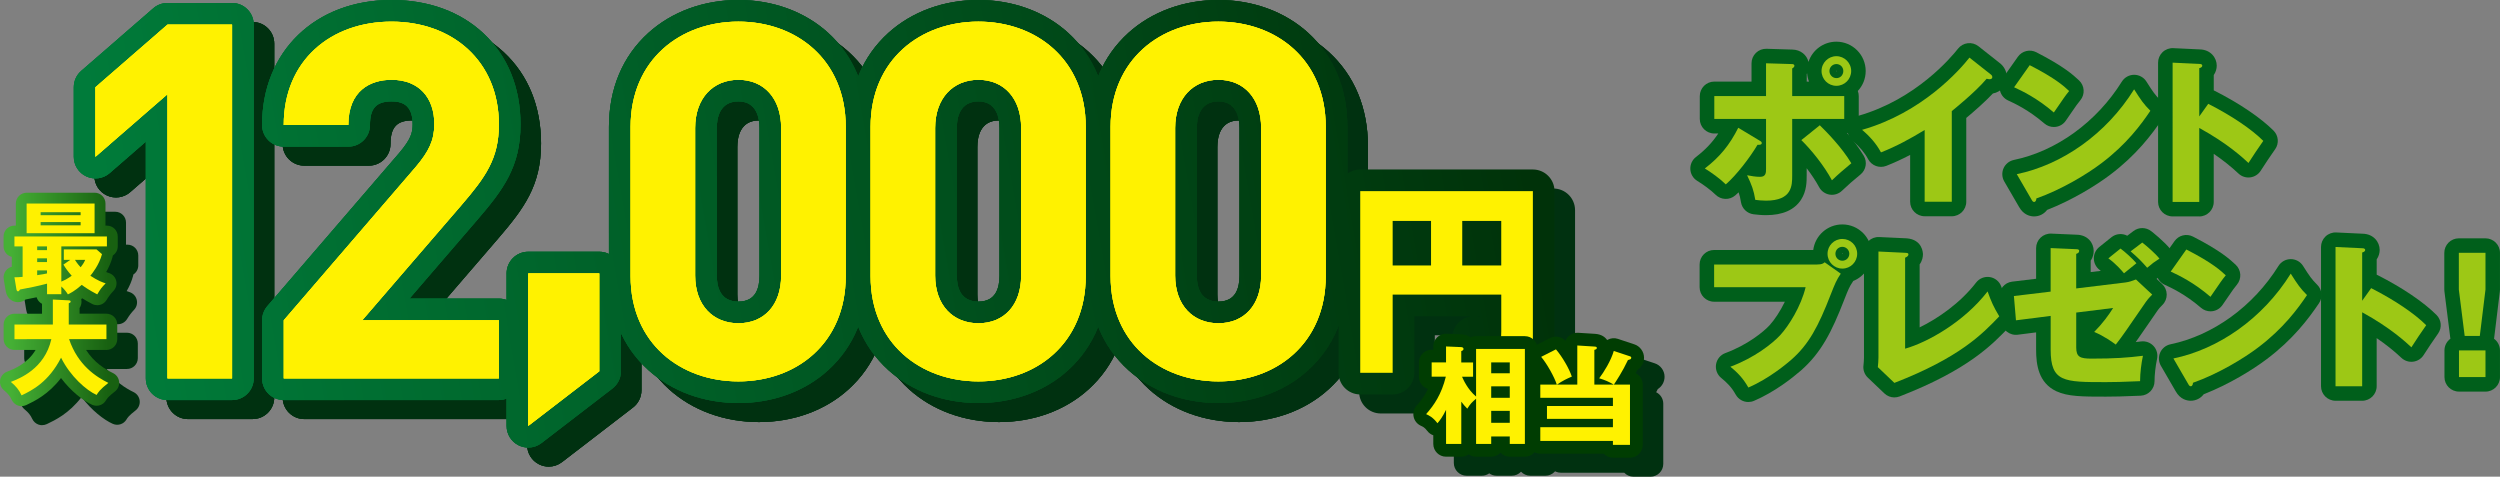 <?xml version="1.0" encoding="UTF-8"?><svg id="a" xmlns="http://www.w3.org/2000/svg" xmlns:xlink="http://www.w3.org/1999/xlink" viewBox="0 0 1080 205.92"><rect x="0" y="0" width="1080" height="205.92" fill="#808080" stroke="none"/><defs><linearGradient id="b" x1="-871.06" y1="121.81" x2="-251.02" y2="121.81" gradientTransform="translate(898.78) skewX(10)" gradientUnits="userSpaceOnUse"><stop offset="0" stop-color="#007b3a"/><stop offset="1" stop-color="#003209"/></linearGradient><linearGradient id="c" x1="-869.61" y1="87.05" x2="-249.21" y2="87.05" xlink:href="#b"/><linearGradient id="d" x1="-869.77" y1="86.41" x2="-250" y2="86.41" xlink:href="#b"/><linearGradient id="e" x1="-870.39" y1="151.05" x2="-249.09" y2="151.05" xlink:href="#b"/><linearGradient id="f" x1="-870.18" y1="87.05" x2="-250.29" y2="87.05" xlink:href="#b"/><linearGradient id="g" x1="-870.44" y1="87.05" x2="-250.54" y2="87.05" xlink:href="#b"/><linearGradient id="h" x1="-870.7" y1="87.05" x2="-250.8" y2="87.05" xlink:href="#b"/><linearGradient id="i" x1="-869.61" y1="87.05" x2="-249.21" y2="87.05" xlink:href="#b"/><linearGradient id="j" x1="-869.77" y1="86.41" x2="-250" y2="86.41" xlink:href="#b"/><linearGradient id="k" x1="-870.39" y1="151.05" x2="-249.09" y2="151.05" xlink:href="#b"/><linearGradient id="l" x1="-870.18" y1="87.05" x2="-250.29" y2="87.05" xlink:href="#b"/><linearGradient id="m" x1="-870.44" y1="87.05" x2="-250.54" y2="87.05" xlink:href="#b"/><linearGradient id="n" x1="-870.7" y1="87.05" x2="-250.8" y2="87.05" xlink:href="#b"/><linearGradient id="o" x1="-869.61" y1="87.05" x2="-249.21" y2="87.05" xlink:href="#b"/><linearGradient id="p" x1="-869.77" y1="86.41" x2="-250" y2="86.41" xlink:href="#b"/><linearGradient id="q" x1="-870.39" y1="151.05" x2="-249.09" y2="151.05" xlink:href="#b"/><linearGradient id="r" x1="-870.18" y1="87.05" x2="-250.29" y2="87.05" xlink:href="#b"/><linearGradient id="s" x1="-870.44" y1="87.05" x2="-250.54" y2="87.05" xlink:href="#b"/><linearGradient id="t" x1="-870.7" y1="87.05" x2="-250.8" y2="87.05" xlink:href="#b"/><linearGradient id="u" x1="4.68" y1="107.55" x2="46.81" y2="107.55" gradientUnits="userSpaceOnUse"><stop offset="0" stop-color="#45b035"/><stop offset="1" stop-color="#186111"/></linearGradient><linearGradient id="v" x1="4.68" y1="150.1" x2="46.81" y2="150.1" xlink:href="#u"/></defs><path d="m762.92,92.95c-2.12,0-3.97-.22-5.19-.36l-.17-.02c-2.78-.33-5.01-2.46-5.46-5.23-.27-1.69-.56-2.94-1.01-4.25-.48.46-.96.9-1.44,1.31-2.48,2.16-6.21,2.02-8.54-.3-1.95-1.95-5.51-4.52-7.87-5.95-1.77-1.07-2.9-2.95-3.01-5.01-.11-2.07.8-4.06,2.44-5.32,4.01-3.08,7.03-6.23,9.63-10.15h-1.72c-3.46,0-6.27-2.81-6.27-6.27v-9.88c0-3.46,2.81-6.27,6.27-6.27h16.08v-7.9c0-1.7.69-3.32,1.9-4.5s2.86-1.82,4.55-1.77l11.18.34c3.49.05,6.24,2.24,6.97,5.33,1.66-5.07,6.43-8.74,12.05-8.74,6.99,0,12.67,5.68,12.67,12.67,0,3.33-1.29,6.36-3.4,8.62.26.69.4,1.43.4,2.21v9.88c0,3.03-2.16,5.56-5.02,6.14,2.57,3,5.18,6.39,7.2,9.8,1.57,2.65.99,6.05-1.38,8.02-3.66,3.05-5.16,4.3-8.06,7.07-1.42,1.35-3.37,1.97-5.31,1.66-1.93-.31-3.61-1.5-4.54-3.22-1.38-2.57-3.27-5.42-5.38-8.19v3.04c0,2.71,0,6.8-2.42,10.55-2.87,4.44-7.97,6.69-15.16,6.69Zm4.86-14.15c-.22.36-.46.69-.71.99.27-.13.42-.25.47-.33.1-.16.18-.38.23-.66Zm-1-32.34c.76.59,1.38,1.36,1.79,2.23.42-.88,1.04-1.64,1.8-2.23-.76-.59-1.38-1.36-1.8-2.23-.42.88-1.04,1.64-1.79,2.23Zm13.72-11.21h.99c-.44-1.13-.72-2.33-.81-3.59-.05.1-.11.21-.17.31v3.27Zm-6.34-1.29h0,0Zm19.15-3.41s-.14.08-.14.14c0,.16.27.16.27,0,0-.08-.05-.14-.14-.14Z" style="fill:#005f1b; stroke-width:0px;"/><path d="m843.17,93.42h-11.72c-3.46,0-6.27-2.81-6.27-6.27v-20.23c-3.62,1.89-6.98,3.43-10.32,4.74-2.97,1.16-6.34-.09-7.83-2.91-1.42-2.7-3.77-5.48-6.62-7.83-1.8-1.48-2.62-3.84-2.14-6.12.48-2.28,2.18-4.11,4.42-4.74,25.02-7.09,40.35-25.43,43.17-29.03,1.03-1.31,2.54-2.16,4.19-2.36,1.66-.2,3.32.27,4.63,1.3l8.92,7.04c2.13,1.53,3.34,3.82,3.34,6.33,0,3.56-2.54,6.43-6,7.04-3.52,3.73-8.08,7.72-11.51,10.57v36.21c0,3.46-2.81,6.27-6.27,6.27Zm-10.87-43.48c.77.1,1.53.35,2.23.75,1.01.57,1.82,1.39,2.37,2.37v-5.08c0-.47.05-.93.15-1.38-1.5,1.12-3.09,2.24-4.76,3.34Zm24.08-12.7s0,0,0,0c0,0,0,0,0,0Z" style="fill:#005f1b; stroke-width:0px;"/><path d="m878.75,93.49c-1.59,0-4.54-.54-6.54-4.13l-6.37-10.98c-1.01-1.74-1.12-3.87-.3-5.7.82-1.84,2.48-3.17,4.45-3.58,18.39-3.81,35.82-16.45,46.64-33.83,1.14-1.83,3.14-2.95,5.3-2.96h.02c2.15,0,4.15,1.1,5.3,2.92,2.88,4.55,3.72,5.76,6.15,8.18,2.12,2.12,2.44,5.45.76,7.94-4.58,6.79-11.29,15.68-22.62,24.19-5.88,4.46-16.29,10.9-27.19,15.14-1.31,1.73-3.32,2.81-5.6,2.81Zm-5.32-7.77h0s0,0,0,0Zm13.83-30.86c-1.49,0-2.94-.53-4.09-1.52-6.84-5.88-12.83-8.64-15.7-9.96-1.69-.78-2.95-2.27-3.43-4.07-.48-1.8-.14-3.72.94-5.24l6.74-9.54c1.8-2.55,5.2-3.38,7.97-1.96,12.01,6.15,16.12,9.99,18.34,12.06l.12.11c2.42,2.26,2.67,6.02.55,8.58-1.22,1.47-1.61,2.03-4.81,6.69l-1.47,2.14c-1.01,1.47-2.59,2.44-4.36,2.66-.27.04-.54.05-.81.05Z" style="fill:#005f1b; stroke-width:0px;"/><path d="m950.07,93.49h-11.51c-3.46,0-6.27-2.81-6.27-6.27V27.07c0-1.71.7-3.35,1.94-4.54,1.24-1.18,2.92-1.81,4.62-1.73l11.4.54c4.79.09,7.38,3.66,7.38,7.02,0,1.28-.38,2.76-1.29,4.07v6.62c.15.06.3.13.45.21,10.58,5.36,19.82,11.62,25.38,17.17,2.14,2.14,2.45,5.51.72,8l-.44.63c-2.66,3.84-3.06,4.42-5.86,8.75-1.01,1.56-2.66,2.59-4.51,2.82-1.85.23-3.7-.38-5.05-1.65-3.18-2.99-6.75-5.84-10.7-8.53v20.79c0,3.46-2.81,6.27-6.27,6.27Z" style="fill:#005f1b; stroke-width:0px;"/><path d="m755.29,173.67c-2.21,0-4.33-1.17-5.47-3.21-1.78-3.19-3.72-5.12-6.27-7.2-1.74-1.42-2.58-3.67-2.21-5.89.37-2.22,1.9-4.07,4.01-4.84,9.58-3.53,16.51-9.2,19.09-12,2.1-2.29,4.62-6.06,6.62-10.19h-30.56c-3.46,0-6.27-2.81-6.27-6.27v-9.81c0-3.46,2.81-6.27,6.27-6.27h42.82c.8-6.22,6.13-11.04,12.57-11.04,6.99,0,12.67,5.68,12.67,12.67,0,5.32-3.29,9.88-7.95,11.76-.06.1-.12.2-.19.3-1.51,2.27-1.87,3.12-3.74,7.88-5.39,13.9-9.98,22.89-18.74,30.56-3.77,3.26-11.36,9.24-20.18,13.03-.8.35-1.64.51-2.47.51Zm29.9-53.14c.39.57.68,1.19.86,1.85.29-.71.55-1.35.81-1.94-.51.06-1.07.09-1.67.1Zm10.7-11.04c-.13,0-.13.05-.13.14,0,.16.27.16.27,0,0-.13-.13-.14-.14-.14Z" style="fill:#005f1b; stroke-width:0px;"/><path d="m818.38,171.69c-1.58,0-3.14-.6-4.32-1.73l-7.15-6.81c-1.47-1.4-2.17-3.42-1.88-5.42.09-.61.21-2.49.21-3.21v-45.85c0-1.71.7-3.35,1.94-4.54,1.24-1.18,2.91-1.81,4.62-1.73l11.51.54c.06,0,.12,0,.18.01h.14c6.88.52,7.08,6.28,7.08,6.93,0,.91-.19,2.65-1.43,4.33v27.22c7.75-3.78,17.42-10.34,24.4-19.37,1.4-1.81,3.68-2.72,5.94-2.36,2.26.36,4.15,1.92,4.92,4.08,1.49,4.17,2.18,5.74,4.52,9.67,1.44,2.42,1.1,5.5-.85,7.54-7.56,7.92-17.91,18.76-47.57,30.27-.74.29-1.5.42-2.27.42Zm-.66-15.56l2.08,1.98c.99-.41,1.95-.81,2.89-1.21-1.24-.06-2.45-.5-3.46-1.26-.58-.44-1.07-.97-1.46-1.57v.45c0,.41-.02.99-.05,1.61Z" style="fill:#005f1b; stroke-width:0px;"/><path d="m909.72,171.35c-9.92,0-16.47,0-21.44-2.36-7.69-3.66-8.68-11.51-8.68-17.94v-7.46l-7.93,1.01c-1.69.22-3.4-.27-4.73-1.34-1.33-1.07-2.16-2.64-2.3-4.35l-.89-10.49c-.28-3.36,2.15-6.35,5.5-6.75l10.35-1.24v-13.24c0-1.71.7-3.34,1.93-4.53,1.24-1.18,2.9-1.81,4.61-1.74l10.93.47c4.86.08,7.4,3.57,7.4,7.02,0,1.08-.23,2.68-1.29,4.18v4.95l4.39-.53c-.15-.11-.3-.22-.44-.33-1.58-1.15-2.54-2.96-2.59-4.92-.05-1.95.81-3.81,2.34-5.04l5.25-4.22c1.97-1.59,4.67-1.81,6.85-.66l2.7-2.04c2.26-1.71,5.39-1.69,7.63.05.23.18,5.62,4.38,8.49,8,1.1,1.38,1.56,3.17,1.28,4.91s-1.29,3.29-2.78,4.25c-2.26,1.47-2.36,1.54-4.66,3.46l2.39,2.23c1.24,1.16,1.96,2.77,1.99,4.48.03,1.7-.63,3.34-1.84,4.54-1.25,1.25-1.51,1.6-1.87,2.09l-.19.25c-1.76,2.55-3.2,4.64-4.41,6.4-2.36,3.43-3.84,5.59-5.07,7.31.76-.09,1.53-.18,2.31-.27,2.01-.25,4.02.49,5.39,1.98,1.37,1.49,1.93,3.56,1.51,5.54-.67,3.16-1.09,6.86-1.09,9.66,0,3.35-2.64,6.11-5.99,6.26-7.71.34-11.6.41-15.06.41Zm-20.41-40.13c.25.16.49.34.71.54.38.34.72.72,1,1.13.46-1.26,1.31-2.33,2.41-3.07-.24-.16-.46-.33-.67-.52-.38-.34-.72-.72-1.01-1.14-.47,1.26-1.33,2.33-2.44,3.06Zm27.82-2.75c.38.36.72.76,1.01,1.21.31.49.55,1,.71,1.54.7-1.02,1.48-2.14,2.33-3.38h0c-.66.15-1.35.29-2.09.39l-1.96.24Zm-31.25-2.5h0,0Z" style="fill:#005f1b; stroke-width:0px;"/><path d="m946.41,173.12c-1.59,0-4.54-.54-6.54-4.13l-6.37-10.98c-1.01-1.74-1.12-3.87-.3-5.7.82-1.84,2.48-3.17,4.45-3.58,18.39-3.81,35.82-16.45,46.64-33.83,1.14-1.83,3.14-2.95,5.3-2.96h.02c2.15,0,4.15,1.1,5.3,2.92,2.88,4.55,3.72,5.76,6.15,8.18,2.12,2.12,2.44,5.45.76,7.94-4.58,6.79-11.29,15.68-22.62,24.19-5.88,4.46-16.29,10.9-27.19,15.14-1.31,1.73-3.32,2.81-5.6,2.81Zm-5.31-7.77h0s0,0,0,0Zm13.83-30.86c-1.49,0-2.94-.53-4.09-1.52-6.84-5.88-12.83-8.64-15.7-9.96-1.69-.78-2.95-2.27-3.43-4.07-.48-1.8-.14-3.72.94-5.24l6.75-9.54c1.8-2.55,5.2-3.38,7.97-1.96,12,6.14,16.12,9.99,18.33,12.06l.12.11c2.42,2.26,2.67,6.02.55,8.58-1.22,1.47-1.61,2.03-4.81,6.7l-1.46,2.12c-1.01,1.47-2.59,2.44-4.36,2.67-.27.04-.54.05-.81.05Z" style="fill:#005f1b; stroke-width:0px;"/><path d="m1020.46,173.12h-11.51c-3.46,0-6.27-2.81-6.27-6.27v-60.16c0-1.71.7-3.35,1.94-4.54,1.24-1.18,2.92-1.81,4.62-1.73l11.4.54c4.79.09,7.38,3.66,7.38,7.02,0,1.28-.38,2.76-1.29,4.07v6.62c.15.06.3.13.45.21,10.58,5.36,19.83,11.62,25.38,17.17,2.14,2.14,2.45,5.51.72,8l-.44.63c-2.66,3.84-3.06,4.42-5.86,8.75-1.01,1.56-2.66,2.59-4.51,2.82-1.85.23-3.69-.38-5.05-1.65-3.18-2.99-6.75-5.84-10.7-8.53v20.79c0,3.46-2.81,6.27-6.27,6.27Z" style="fill:#005f1b; stroke-width:0px;"/><path d="m1073.73,169.17h-11.45c-3.46,0-6.27-2.81-6.27-6.27v-11.51c0-2.08,1.01-3.92,2.57-5.06-.03-.14-.05-.28-.07-.42l-2.52-20.03c-.03-.26-.05-.52-.05-.78v-15.87c0-3.46,2.81-6.27,6.27-6.27h11.51c3.46,0,6.27,2.81,6.27,6.27v15.87c0,.25-.02.51-.05.76l-2.45,20.03c-.02.15-.04.3-.07.45,1.56,1.14,2.57,2.98,2.57,5.06v11.51c0,3.46-2.81,6.27-6.27,6.27Z" style="fill:#005f1b; stroke-width:0px;"/><path d="m759.99,60.65c.75.41,1.09.68,1.09,1.16,0,.89-1.43.75-1.84.75-3.13,5.31-9.06,13.08-13.69,17.1-2.45-2.45-6.47-5.31-9.06-6.88,6.47-4.97,10.7-10.15,14.44-17.58l9.06,5.45Zm2.93-33.31l11.24.34c.34,0,1.02.07,1.02.75,0,.55-.54.89-.95,1.16v11.92h22.48v9.88h-22.48v24.32c0,4.43,0,10.97-11.31,10.97-1.84,0-3.47-.2-4.63-.34-.68-4.22-1.57-6.47-3.54-10.63,1.84.34,3.68.68,5.59.68,2.59,0,2.59-1.84,2.59-3.54v-21.46h-22.35v-9.88h22.35v-14.17Zm23.23,26.77c2.73,2.66,9.54,9.54,13.63,16.42-3.68,3.07-5.31,4.43-8.38,7.36-3.41-6.34-8.79-13.01-13.22-17.37l7.97-6.4Zm13.56-23.44c0,3.54-2.86,6.4-6.4,6.4s-6.4-2.86-6.4-6.4,2.93-6.4,6.4-6.4,6.4,2.86,6.4,6.4Zm-9.4,0c0,1.7,1.36,3.07,3,3.07,1.7.07,3-1.36,3-3.07s-1.36-3-3-3-3,1.36-3,3Z" style="fill:#005f1b; stroke-width:0px;"/><path d="m843.17,87.16h-11.72v-31c-6.06,3.68-12.26,7.09-18.87,9.67-1.98-3.75-5.04-7.15-8.18-9.74,25.96-7.36,42.24-25.89,46.4-31.2l9.06,7.15c.41.27.82.68.82,1.29s-.55.89-1.09.89c-.34,0-.61,0-1.36-.2-4.84,5.79-14.65,13.63-15.06,13.97v39.17Z" style="fill:#005f1b; stroke-width:0px;"/><path d="m876.84,28.16c11.45,5.86,14.99,9.27,17.03,11.17-1.64,1.98-2.11,2.73-6.61,9.27-7.29-6.27-13.76-9.33-17.17-10.9l6.74-9.54Zm-5.59,47.08c19.42-4.02,38.56-17.17,50.69-36.65,2.93,4.63,4.09,6.34,7.02,9.27-3.95,5.86-10.22,14.44-21.19,22.69-6.2,4.7-17.1,11.31-28.07,15.19,0,.75-.34,1.5-.95,1.5-.41,0-.68-.2-1.09-.95l-6.4-11.04Z" style="fill:#005f1b; stroke-width:0px;"/><path d="m953.96,44.85c10.08,5.11,18.74,10.97,23.78,16.01-3.07,4.43-3.41,4.91-6.4,9.54-2.25-2.11-9.06-8.45-21.26-15.12v31.95h-11.51V27.07l11.51.54c.48,0,1.29.07,1.29.75s-.75.95-1.29,1.09v20.85l3.88-5.45Z" style="fill:#005f1b; stroke-width:0px;"/><path d="m784.99,114.26c2.11,0,2.59-.41,3.27-.95l6.95,4.91c-1.91,2.86-2.45,4.22-4.36,9.06-5.31,13.69-9.4,21.46-17.03,28.14-1.5,1.29-9.33,8.04-18.53,11.99-2.25-4.02-4.77-6.54-7.77-8.99,10.36-3.82,18.19-10.02,21.53-13.63,3.75-4.09,8.99-12.47,10.97-20.71h-39.52v-9.81h44.49Zm17.31-4.63c0,3.54-2.86,6.4-6.4,6.4s-6.4-2.86-6.4-6.4,2.86-6.4,6.4-6.4,6.4,2.79,6.4,6.4Zm-9.4,0c0,1.64,1.29,3,3,3s3-1.36,3-3-1.36-3-3-3-3,1.29-3,3Z" style="fill:#005f1b; stroke-width:0px;"/><path d="m823.01,109.21c.89.07,1.43.07,1.43.68,0,.82-.95,1.23-1.43,1.43v39.31c9.67-2.73,25.41-11.51,35.63-24.73,1.64,4.56,2.52,6.54,5.04,10.76-7.22,7.56-17.03,17.78-45.31,28.75l-7.15-6.81c.14-.95.27-3.13.27-4.09v-45.85l11.51.55Z" style="fill:#005f1b; stroke-width:0px;"/><path d="m885.88,107.17l11.04.48c.55,0,1.29.07,1.29.75,0,.75-.61,1.02-1.29,1.29v14.92l21.32-2.59c1.5-.2,2.79-.61,4.5-1.29l7.02,6.54c-1.84,1.84-2.11,2.32-2.73,3.13-8.79,12.74-9.67,14.17-13.01,18.46-1.23-.89-5.11-3.75-9.33-5.45,3.68-3.75,6.27-7.29,8.18-10.36l-15.94,1.98v15.06c0,4.16,1.7,4.84,6.61,4.84,10.02,0,15.6-.41,22.21-1.23-.68,3.2-1.23,7.36-1.23,10.97-7.63.34-11.38.41-14.78.41-18.19,0-23.85,0-23.85-14.03v-14.58l-14.99,1.91-.89-10.49,15.87-1.91v-18.8Zm30.18.2c2.11,1.57,5.11,4.29,6.88,6.34-1.02.82-4.09,3.27-5.38,4.36-.68-.82-3.27-3.95-6.75-6.47l5.25-4.22Zm9.4-2.59c1.84,1.43,5.59,4.63,7.43,6.95-2.52,1.63-2.79,1.84-5.31,3.95-2.11-2.45-3.95-4.36-7.15-7.09l5.04-3.82Z" style="fill:#005f1b; stroke-width:0px;"/><path d="m944.5,107.78c11.45,5.86,14.99,9.27,17.03,11.17-1.64,1.98-2.11,2.73-6.61,9.27-7.29-6.27-13.76-9.33-17.17-10.9l6.74-9.54Zm-5.59,47.08c19.42-4.02,38.56-17.17,50.69-36.65,2.93,4.63,4.09,6.34,7.02,9.27-3.95,5.86-10.22,14.44-21.19,22.69-6.2,4.7-17.1,11.31-28.07,15.19,0,.75-.34,1.5-.95,1.5-.41,0-.68-.2-1.09-.95l-6.4-11.04Z" style="fill:#005f1b; stroke-width:0px;"/><path d="m1024.34,124.48c10.08,5.11,18.74,10.97,23.78,16.01-3.07,4.43-3.41,4.91-6.4,9.54-2.25-2.11-9.06-8.45-21.26-15.12v31.95h-11.51v-60.16l11.51.54c.48,0,1.29.07,1.29.75s-.75.95-1.29,1.09v20.85l3.88-5.45Z" style="fill:#005f1b; stroke-width:0px;"/><path d="m1073.73,109.21v15.87l-2.45,20.03h-6.54l-2.52-20.03v-15.87h11.51Zm-11.45,42.17h11.45v11.51h-11.45v-11.51Z" style="fill:#005f1b; stroke-width:0px;"/><path d="m759.99,60.65c.75.41,1.09.68,1.09,1.16,0,.89-1.43.75-1.84.75-3.13,5.31-9.06,13.08-13.69,17.1-2.45-2.45-6.47-5.31-9.06-6.88,6.47-4.97,10.7-10.15,14.44-17.58l9.06,5.45Zm2.93-33.31l11.24.34c.34,0,1.02.07,1.02.75,0,.55-.54.89-.95,1.16v11.92h22.48v9.88h-22.48v24.32c0,4.43,0,10.97-11.31,10.97-1.84,0-3.47-.2-4.63-.34-.68-4.22-1.57-6.47-3.54-10.63,1.84.34,3.68.68,5.59.68,2.59,0,2.59-1.84,2.59-3.54v-21.46h-22.35v-9.88h22.35v-14.17Zm23.23,26.77c2.73,2.66,9.54,9.54,13.63,16.42-3.68,3.07-5.31,4.43-8.38,7.36-3.41-6.34-8.79-13.01-13.22-17.37l7.97-6.4Zm13.56-23.44c0,3.54-2.86,6.4-6.4,6.4s-6.4-2.86-6.4-6.4,2.93-6.4,6.4-6.4,6.4,2.86,6.4,6.4Zm-9.4,0c0,1.7,1.36,3.07,3,3.07,1.7.07,3-1.36,3-3.07s-1.36-3-3-3-3,1.36-3,3Z" style="fill:#9dc815; stroke-width:0px;"/><path d="m843.17,87.16h-11.72v-31c-6.06,3.68-12.26,7.09-18.87,9.67-1.98-3.75-5.04-7.15-8.18-9.74,25.96-7.36,42.24-25.89,46.4-31.2l9.06,7.15c.41.27.82.68.82,1.29s-.55.89-1.09.89c-.34,0-.61,0-1.36-.2-4.84,5.79-14.65,13.63-15.06,13.97v39.17Z" style="fill:#9dc815; stroke-width:0px;"/><path d="m876.84,28.16c11.45,5.86,14.99,9.27,17.03,11.17-1.64,1.98-2.11,2.73-6.61,9.27-7.29-6.27-13.76-9.33-17.17-10.9l6.74-9.54Zm-5.59,47.08c19.42-4.02,38.56-17.17,50.69-36.65,2.93,4.63,4.09,6.34,7.02,9.27-3.95,5.86-10.22,14.44-21.19,22.69-6.2,4.7-17.1,11.31-28.07,15.19,0,.75-.34,1.5-.95,1.5-.41,0-.68-.2-1.09-.95l-6.4-11.04Z" style="fill:#9dc815; stroke-width:0px;"/><path d="m953.96,44.85c10.08,5.11,18.74,10.97,23.78,16.01-3.07,4.43-3.41,4.91-6.4,9.54-2.25-2.11-9.06-8.45-21.26-15.12v31.95h-11.51V27.07l11.51.54c.48,0,1.29.07,1.29.75s-.75.95-1.29,1.09v20.85l3.88-5.45Z" style="fill:#9dc815; stroke-width:0px;"/><path d="m784.99,114.26c2.11,0,2.59-.41,3.27-.95l6.95,4.91c-1.91,2.86-2.45,4.22-4.36,9.06-5.31,13.69-9.4,21.46-17.03,28.14-1.5,1.29-9.33,8.04-18.53,11.99-2.25-4.02-4.77-6.54-7.77-8.99,10.36-3.82,18.19-10.02,21.53-13.63,3.75-4.09,8.99-12.47,10.97-20.71h-39.52v-9.81h44.49Zm17.31-4.63c0,3.54-2.86,6.4-6.4,6.4s-6.4-2.86-6.4-6.4,2.86-6.4,6.4-6.4,6.4,2.79,6.4,6.4Zm-9.4,0c0,1.64,1.29,3,3,3s3-1.36,3-3-1.36-3-3-3-3,1.29-3,3Z" style="fill:#9dc815; stroke-width:0px;"/><path d="m823.01,109.21c.89.07,1.43.07,1.43.68,0,.82-.95,1.23-1.43,1.43v39.31c9.67-2.73,25.41-11.51,35.63-24.73,1.64,4.56,2.52,6.54,5.04,10.76-7.22,7.56-17.03,17.78-45.31,28.75l-7.15-6.81c.14-.95.27-3.13.27-4.09v-45.85l11.51.55Z" style="fill:#9dc815; stroke-width:0px;"/><path d="m885.88,107.17l11.04.48c.55,0,1.29.07,1.29.75,0,.75-.61,1.02-1.29,1.29v14.92l21.32-2.59c1.5-.2,2.79-.61,4.5-1.29l7.02,6.54c-1.84,1.84-2.11,2.32-2.73,3.13-8.79,12.74-9.67,14.17-13.01,18.46-1.23-.89-5.11-3.75-9.33-5.45,3.68-3.75,6.27-7.29,8.18-10.36l-15.94,1.98v15.06c0,4.16,1.7,4.84,6.61,4.84,10.02,0,15.6-.41,22.21-1.23-.68,3.2-1.23,7.36-1.23,10.97-7.63.34-11.38.41-14.78.41-18.19,0-23.85,0-23.85-14.03v-14.58l-14.99,1.91-.89-10.49,15.87-1.91v-18.8Zm30.18.2c2.11,1.57,5.11,4.29,6.88,6.34-1.02.82-4.09,3.27-5.38,4.36-.68-.82-3.27-3.95-6.75-6.47l5.25-4.22Zm9.4-2.59c1.84,1.43,5.59,4.63,7.43,6.95-2.52,1.63-2.79,1.84-5.31,3.95-2.11-2.45-3.95-4.36-7.15-7.09l5.04-3.82Z" style="fill:#9dc815; stroke-width:0px;"/><path d="m944.5,107.78c11.45,5.86,14.99,9.27,17.03,11.17-1.64,1.98-2.11,2.73-6.61,9.27-7.29-6.27-13.76-9.33-17.17-10.9l6.74-9.54Zm-5.59,47.08c19.42-4.02,38.56-17.17,50.69-36.65,2.93,4.63,4.09,6.34,7.02,9.27-3.95,5.86-10.22,14.44-21.19,22.69-6.2,4.7-17.1,11.31-28.07,15.19,0,.75-.34,1.5-.95,1.5-.41,0-.68-.2-1.09-.95l-6.4-11.04Z" style="fill:#9dc815; stroke-width:0px;"/><path d="m1024.34,124.48c10.08,5.11,18.74,10.97,23.78,16.01-3.07,4.43-3.41,4.91-6.4,9.54-2.25-2.11-9.06-8.45-21.26-15.12v31.95h-11.51v-60.16l11.51.54c.48,0,1.29.07,1.29.75s-.75.95-1.29,1.09v20.85l3.88-5.45Z" style="fill:#9dc815; stroke-width:0px;"/><path d="m1073.73,109.21v15.87l-2.45,20.03h-6.54l-2.52-20.03v-15.87h11.51Zm-11.45,42.17h11.45v11.51h-11.45v-11.51Z" style="fill:#9dc815; stroke-width:0px;"/><path d="m610.5,135.49v33.79h-14.01v-78.48h74.58v66.42c0,8.42-5.14,11.88-17.38,11.88-1.68,0-2.39-.18-3.72-.35-.8-8.51-3.1-12.5-4.35-14.63,1.95.53,4.61,1.24,8.34,1.24,3.46,0,3.46-.98,3.46-3.99v-15.87h-46.91Zm16.58-31.83h-16.58v19.24h16.58v-19.24Zm13.48,19.24h16.85v-19.24h-16.85v19.24Z" style="fill:#005f1b; stroke-width:0px;"/><path d="m81.22,171.69V48.91l-31.13,27.05v-30.05l31.13-27.05h27.91v152.83h-27.91Z" style="fill:#005f1b; stroke-width:0px;"/><path d="m131.45,171.69v-25.11l57.1-66.33c5.58-6.65,7.94-11.38,7.94-18.46,0-11.38-6.65-19.1-18.46-19.1-9.23,0-18.68,4.72-18.68,19.53h-27.91c0-27.9,20.39-44.65,46.58-44.65s46.37,16.96,46.37,44.43c0,14.81-5.8,22.75-16.31,34.99l-42.72,49.58h59.03v25.11h-92.95Z" style="fill:#005f1b; stroke-width:0px;"/><path d="m237.07,192.23v-65.9h30.7v42.29l-30.7,23.61Z" style="fill:#005f1b; stroke-width:0px;"/><path d="m327.86,172.98c-24.9,0-46.58-16.31-46.58-45.51V63.08c0-29.19,21.68-45.51,46.58-45.51s46.37,16.31,46.37,45.51v64.4c0,29.19-21.47,45.51-46.37,45.51Zm18.46-109.47c0-12.88-7.51-20.82-18.46-20.82s-18.68,7.94-18.68,20.82v63.75c0,12.88,7.73,20.61,18.68,20.61s18.46-7.73,18.46-20.61v-63.75Z" style="fill:#005f1b; stroke-width:0px;"/><path d="m431.55,172.98c-24.9,0-46.58-16.31-46.58-45.51V63.08c0-29.19,21.68-45.51,46.58-45.51s46.37,16.31,46.37,45.51v64.4c0,29.19-21.47,45.51-46.37,45.51Zm18.46-109.47c0-12.88-7.51-20.82-18.46-20.82s-18.68,7.94-18.68,20.82v63.75c0,12.88,7.73,20.61,18.68,20.61s18.46-7.73,18.46-20.61v-63.75Z" style="fill:#005f1b; stroke-width:0px;"/><path d="m535.23,172.98c-24.9,0-46.58-16.31-46.58-45.51V63.08c0-29.19,21.68-45.51,46.58-45.51s46.37,16.31,46.37,45.51v64.4c0,29.19-21.47,45.51-46.37,45.51Zm18.46-109.47c0-12.88-7.51-20.82-18.46-20.82s-18.68,7.94-18.68,20.82v63.75c0,12.88,7.73,20.61,18.68,20.61s18.46-7.73,18.46-20.61v-63.75Z" style="fill:#005f1b; stroke-width:0px;"/><path d="m610.5,178.62h-14.01c-5.16,0-9.35-4.19-9.35-9.35v-78.48c0-5.16,4.19-9.35,9.35-9.35h74.58c5.16,0,9.35,4.19,9.35,9.35v66.42c0,9.69-4.64,21.23-26.73,21.23-2,0-3.26-.19-4.28-.34-.21-.03-.43-.06-.68-.1-4.32-.57-7.67-4.06-8.08-8.4-.61-6.5-2.18-9.19-3.11-10.8-1.91-3.28-1.65-7.39.66-10.4,1.55-2.02,3.81-3.27,6.23-3.58h-24.59v24.44c0,5.16-4.19,9.35-9.35,9.35Zm36.3-33.79c.42.05.84.14,1.26.25v-.25h-1.26Z" style="fill:#003110; stroke-width:0px;"/><path d="m109.13,181.04h-27.9c-5.16,0-9.35-4.19-9.35-9.35v-102.27l-15.65,13.59c-2.76,2.4-6.68,2.97-10.01,1.45-3.33-1.52-5.47-4.84-5.47-8.51v-30.05c0-2.71,1.17-5.28,3.22-7.06l31.13-27.05c1.7-1.48,3.88-2.29,6.13-2.29h27.9c5.16,0,9.35,4.19,9.35,9.35v152.83c0,5.16-4.19,9.35-9.35,9.35Zm-18.56-18.7h9.21V28.21h-15.06l-25.27,21.96v5.28l15.65-13.59c2.77-2.4,6.68-2.97,10.01-1.45,3.33,1.52,5.47,4.84,5.47,8.51v113.43Z" style="fill:#003110; stroke-width:0px;"/><path d="m224.4,181.04h-92.95c-5.16,0-9.35-4.19-9.35-9.35v-25.11c0-2.24.8-4.4,2.26-6.1l57.06-66.28c4.92-5.88,5.72-8.48,5.72-12.41,0-8.74-5.2-9.76-9.11-9.76-6.62,0-9.33,2.95-9.33,10.18,0,5.16-4.19,9.35-9.35,9.35h-27.91c-5.16,0-9.35-4.19-9.35-9.35,0-31.79,23-54,55.93-54,15.88,0,29.61,4.99,39.71,14.43,10.47,9.79,16.01,23.39,16.01,39.35,0,18.12-7.35,28.03-18.57,41.08l-29.41,34.14h38.64c5.16,0,9.35,4.19,9.35,9.35v25.11c0,5.16-4.19,9.35-9.35,9.35Zm-83.6-18.7h74.25v-6.42h-49.68c-3.66,0-6.97-2.13-8.5-5.45-1.52-3.32-.97-7.23,1.42-10l42.72-49.58c9.98-11.61,14.05-17.48,14.05-28.89,0-21.64-14.18-35.08-37.02-35.08-19.13,0-32.54,9.91-36.22,25.95h9.36c3.26-12.12,13.08-19.53,26.85-19.53,16.63,0,27.81,11.43,27.81,28.45,0,10.29-4.05,17.22-10.13,24.47-.03.03-.05.06-.08.09l-54.83,63.7v12.3Z" style="fill:#003110; stroke-width:0px;"/><path d="m237.06,201.58c-1.41,0-2.82-.32-4.13-.96-3.2-1.57-5.22-4.83-5.22-8.39v-65.9c0-5.16,4.19-9.35,9.35-9.35h30.7c5.16,0,9.35,4.19,9.35,9.35v42.29c0,2.9-1.35,5.64-3.65,7.41l-30.7,23.61c-1.67,1.28-3.68,1.94-5.7,1.94Zm9.35-65.9v37.56l12-9.23v-28.33h-12Z" style="fill:#003110; stroke-width:0px;"/><path d="m327.86,182.33c-14.96,0-28.77-5.05-38.9-14.22-11.14-10.09-17.03-24.14-17.03-40.63V63.08c0-16.49,5.89-30.54,17.03-40.63,10.13-9.17,23.95-14.23,38.9-14.23s28.74,5.06,38.82,14.25c11.05,10.07,16.9,24.12,16.9,40.61v64.4c0,16.49-5.84,30.54-16.9,40.61-10.08,9.19-23.86,14.24-38.82,14.24Zm0-155.41c-18.53,0-37.23,11.18-37.23,36.16v64.4c0,24.98,18.7,36.16,37.23,36.16s37.02-11.18,37.02-36.16V63.08c0-24.98-18.59-36.16-37.02-36.16Zm0,130.29c-16.5,0-28.02-12.32-28.02-29.96v-63.75c0-17.76,11.52-30.17,28.02-30.17s27.81,12.41,27.81,30.17v63.75c0,17.64-11.44,29.96-27.81,29.96Zm0-105.18c-8.11,0-9.33,7.19-9.33,11.47v63.75c0,5.14,1.62,11.26,9.33,11.26s9.11-6.12,9.11-11.26v-63.75c0-4.29-1.18-11.47-9.11-11.47Z" style="fill:#003110; stroke-width:0px;"/><path d="m431.55,182.33c-14.96,0-28.77-5.05-38.9-14.22-11.14-10.09-17.03-24.14-17.03-40.63V63.08c0-16.49,5.89-30.54,17.03-40.63,10.13-9.17,23.95-14.23,38.9-14.23s28.74,5.06,38.82,14.25c11.05,10.07,16.9,24.12,16.9,40.61v64.4c0,16.49-5.84,30.54-16.9,40.61-10.08,9.19-23.87,14.24-38.82,14.24Zm0-155.41c-18.53,0-37.23,11.18-37.23,36.16v64.4c0,24.98,18.7,36.16,37.23,36.16s37.02-11.18,37.02-36.16V63.08c0-24.98-18.59-36.16-37.02-36.16Zm0,130.29c-16.5,0-28.02-12.32-28.02-29.96v-63.75c0-17.76,11.52-30.17,28.02-30.17s27.81,12.41,27.81,30.17v63.75c0,17.64-11.44,29.96-27.81,29.96Zm0-105.18c-8.12,0-9.33,7.19-9.33,11.47v63.75c0,5.14,1.62,11.26,9.33,11.26s9.11-6.12,9.11-11.26v-63.75c0-4.29-1.18-11.47-9.11-11.47Z" style="fill:#003110; stroke-width:0px;"/><path d="m535.23,182.33c-14.96,0-28.77-5.05-38.9-14.22-11.14-10.09-17.03-24.14-17.03-40.63V63.08c0-16.49,5.89-30.54,17.03-40.63,10.13-9.17,23.95-14.23,38.9-14.23s28.74,5.06,38.82,14.25c11.05,10.07,16.9,24.12,16.9,40.61v64.4c0,16.49-5.84,30.54-16.9,40.61-10.08,9.19-23.86,14.24-38.82,14.24Zm0-155.41c-18.53,0-37.23,11.18-37.23,36.16v64.4c0,24.98,18.7,36.16,37.23,36.16s37.02-11.18,37.02-36.16V63.08c0-24.98-18.59-36.16-37.02-36.16Zm0,130.29c-16.5,0-28.02-12.32-28.02-29.96v-63.75c0-17.76,11.52-30.17,28.02-30.17s27.81,12.41,27.81,30.17v63.75c0,17.64-11.44,29.96-27.81,29.96Zm0-105.18c-8.11,0-9.33,7.19-9.33,11.47v63.75c0,5.14,1.62,11.26,9.33,11.26s9.11-6.12,9.11-11.26v-63.75c0-4.29-1.18-11.47-9.11-11.47Z" style="fill:#003110; stroke-width:0px;"/><path d="m109.13,181.04h-27.9c-5.16,0-9.35-4.19-9.35-9.35v-102.27l-15.65,13.59c-2.76,2.4-6.68,2.97-10.01,1.45-3.33-1.52-5.47-4.84-5.47-8.51v-30.05c0-2.71,1.17-5.28,3.22-7.06l31.13-27.05c1.7-1.48,3.88-2.29,6.13-2.29h27.9c5.16,0,9.35,4.19,9.35,9.35v152.83c0,5.16-4.19,9.35-9.35,9.35Zm-18.56-18.7h9.21V28.21h-15.06l-25.27,21.96v5.28l15.65-13.59c2.77-2.4,6.68-2.97,10.01-1.45,3.33,1.52,5.47,4.84,5.47,8.51v113.43Z" style="fill:#003110; stroke-width:0px;"/><path d="m224.4,181.04h-92.95c-5.16,0-9.35-4.19-9.35-9.35v-25.11c0-2.24.8-4.4,2.26-6.1l57.06-66.28c4.92-5.88,5.72-8.48,5.72-12.41,0-8.74-5.2-9.76-9.11-9.76-6.62,0-9.33,2.95-9.33,10.18,0,5.16-4.19,9.35-9.35,9.35h-27.91c-5.16,0-9.35-4.19-9.35-9.35,0-31.79,23-54,55.93-54,15.88,0,29.61,4.99,39.71,14.43,10.47,9.79,16.01,23.39,16.01,39.35,0,18.12-7.35,28.03-18.57,41.08l-29.41,34.14h38.64c5.16,0,9.35,4.19,9.35,9.35v25.11c0,5.16-4.19,9.35-9.35,9.35Zm-83.6-18.7h74.25v-6.42h-49.68c-3.66,0-6.97-2.13-8.5-5.45-1.52-3.32-.97-7.23,1.42-10l42.72-49.58c9.98-11.61,14.05-17.48,14.05-28.89,0-21.64-14.18-35.08-37.02-35.08-19.13,0-32.54,9.91-36.22,25.95h9.36c3.26-12.12,13.08-19.53,26.85-19.53,16.63,0,27.81,11.43,27.81,28.45,0,10.29-4.05,17.22-10.13,24.47-.03.03-.05.06-.08.09l-54.83,63.7v12.3Z" style="fill:#003110; stroke-width:0px;"/><path d="m237.06,201.58c-1.41,0-2.82-.32-4.13-.96-3.2-1.57-5.22-4.83-5.22-8.39v-65.9c0-5.16,4.19-9.35,9.35-9.35h30.7c5.16,0,9.35,4.19,9.35,9.35v42.29c0,2.9-1.35,5.64-3.65,7.41l-30.7,23.61c-1.67,1.28-3.68,1.94-5.7,1.94Zm9.35-65.9v37.56l12-9.23v-28.33h-12Z" style="fill:#003110; stroke-width:0px;"/><path d="m327.86,182.33c-14.96,0-28.77-5.05-38.9-14.22-11.14-10.09-17.03-24.14-17.03-40.63V63.08c0-16.49,5.89-30.54,17.03-40.63,10.13-9.17,23.95-14.23,38.9-14.23s28.74,5.06,38.82,14.25c11.05,10.07,16.9,24.12,16.9,40.61v64.4c0,16.49-5.84,30.54-16.9,40.61-10.08,9.19-23.86,14.24-38.82,14.24Zm0-155.41c-18.53,0-37.23,11.18-37.23,36.16v64.4c0,24.98,18.7,36.16,37.23,36.16s37.02-11.18,37.02-36.16V63.08c0-24.98-18.59-36.16-37.02-36.16Zm0,130.29c-16.5,0-28.02-12.32-28.02-29.96v-63.75c0-17.76,11.52-30.17,28.02-30.17s27.81,12.41,27.81,30.17v63.75c0,17.64-11.44,29.96-27.81,29.96Zm0-105.18c-8.11,0-9.33,7.19-9.33,11.47v63.75c0,5.14,1.62,11.26,9.33,11.26s9.11-6.12,9.11-11.26v-63.75c0-4.29-1.18-11.47-9.11-11.47Z" style="fill:#003110; stroke-width:0px;"/><path d="m431.55,182.33c-14.96,0-28.77-5.05-38.9-14.22-11.14-10.09-17.03-24.14-17.03-40.63V63.08c0-16.49,5.89-30.54,17.03-40.63,10.13-9.17,23.95-14.23,38.9-14.23s28.74,5.06,38.82,14.25c11.05,10.07,16.9,24.12,16.9,40.61v64.4c0,16.49-5.84,30.54-16.9,40.61-10.08,9.19-23.87,14.24-38.82,14.24Zm0-155.41c-18.53,0-37.23,11.18-37.23,36.16v64.4c0,24.98,18.7,36.16,37.23,36.16s37.02-11.18,37.02-36.16V63.08c0-24.98-18.59-36.16-37.02-36.16Zm0,130.29c-16.5,0-28.02-12.32-28.02-29.96v-63.75c0-17.76,11.52-30.17,28.02-30.17s27.81,12.41,27.81,30.17v63.75c0,17.64-11.44,29.96-27.81,29.96Zm0-105.18c-8.12,0-9.33,7.19-9.33,11.47v63.75c0,5.14,1.62,11.26,9.33,11.26s9.11-6.12,9.11-11.26v-63.75c0-4.29-1.18-11.47-9.11-11.47Z" style="fill:#003110; stroke-width:0px;"/><path d="m535.23,182.33c-14.96,0-28.77-5.05-38.9-14.22-11.14-10.09-17.03-24.14-17.03-40.63V63.08c0-16.49,5.89-30.54,17.03-40.63,10.13-9.17,23.95-14.23,38.9-14.23s28.74,5.06,38.82,14.25c11.05,10.07,16.9,24.12,16.9,40.61v64.4c0,16.49-5.84,30.54-16.9,40.61-10.08,9.19-23.86,14.24-38.82,14.24Zm0-155.41c-18.53,0-37.23,11.18-37.23,36.16v64.4c0,24.98,18.7,36.16,37.23,36.16s37.02-11.18,37.02-36.16V63.08c0-24.98-18.59-36.16-37.02-36.16Zm0,130.29c-16.5,0-28.02-12.32-28.02-29.96v-63.75c0-17.76,11.52-30.17,28.02-30.17s27.81,12.41,27.81,30.17v63.75c0,17.64-11.44,29.96-27.81,29.96Zm0-105.18c-8.11,0-9.33,7.19-9.33,11.47v63.75c0,5.14,1.62,11.26,9.33,11.26s9.11-6.12,9.11-11.26v-63.75c0-4.29-1.18-11.47-9.11-11.47Z" style="fill:#003110; stroke-width:0px;"/><path d="m109.13,181.04h-27.9c-5.16,0-9.35-4.19-9.35-9.35v-102.27l-15.65,13.59c-2.76,2.4-6.68,2.97-10.01,1.45-3.33-1.52-5.47-4.84-5.47-8.51v-30.05c0-2.71,1.17-5.28,3.22-7.06l31.13-27.05c1.7-1.48,3.88-2.29,6.13-2.29h27.9c5.16,0,9.35,4.19,9.35,9.35v152.83c0,5.16-4.19,9.35-9.35,9.35Zm-18.56-18.7h9.21V28.21h-15.06l-25.27,21.96v5.28l15.65-13.59c2.77-2.4,6.68-2.97,10.01-1.45,3.33,1.52,5.47,4.84,5.47,8.51v113.43Z" style="fill:#003110; stroke-width:0px;"/><path d="m224.4,181.04h-92.95c-5.16,0-9.35-4.19-9.35-9.35v-25.11c0-2.24.8-4.4,2.26-6.1l57.06-66.28c4.92-5.88,5.72-8.48,5.72-12.41,0-8.74-5.2-9.76-9.11-9.76-6.62,0-9.33,2.95-9.33,10.18,0,5.16-4.19,9.35-9.35,9.35h-27.91c-5.16,0-9.35-4.19-9.35-9.35,0-31.79,23-54,55.93-54,15.88,0,29.61,4.99,39.71,14.43,10.47,9.79,16.01,23.39,16.01,39.35,0,18.12-7.35,28.03-18.57,41.08l-29.41,34.14h38.64c5.16,0,9.35,4.19,9.35,9.35v25.11c0,5.16-4.19,9.35-9.35,9.35Zm-83.6-18.7h74.25v-6.42h-49.68c-3.66,0-6.97-2.13-8.5-5.45-1.52-3.32-.97-7.23,1.42-10l42.72-49.58c9.98-11.61,14.05-17.48,14.05-28.89,0-21.64-14.18-35.08-37.02-35.08-19.13,0-32.54,9.91-36.22,25.95h9.36c3.26-12.12,13.08-19.53,26.85-19.53,16.63,0,27.81,11.43,27.81,28.45,0,10.29-4.05,17.22-10.13,24.47-.03.03-.05.06-.08.09l-54.83,63.7v12.3Z" style="fill:#003110; stroke-width:0px;"/><path d="m237.06,201.58c-1.41,0-2.82-.32-4.13-.96-3.2-1.57-5.22-4.83-5.22-8.39v-65.9c0-5.16,4.19-9.35,9.35-9.35h30.7c5.16,0,9.35,4.19,9.35,9.35v42.29c0,2.9-1.35,5.64-3.65,7.41l-30.7,23.61c-1.67,1.28-3.68,1.94-5.7,1.94Zm9.35-65.9v37.56l12-9.23v-28.33h-12Z" style="fill:#003110; stroke-width:0px;"/><path d="m327.86,182.33c-14.96,0-28.77-5.05-38.9-14.22-11.14-10.09-17.03-24.14-17.03-40.63V63.08c0-16.49,5.89-30.54,17.03-40.63,10.13-9.17,23.95-14.23,38.9-14.23s28.74,5.06,38.82,14.25c11.05,10.07,16.9,24.12,16.9,40.61v64.4c0,16.49-5.84,30.54-16.9,40.61-10.08,9.19-23.86,14.24-38.82,14.24Zm0-155.41c-18.53,0-37.23,11.18-37.23,36.16v64.4c0,24.98,18.7,36.16,37.23,36.16s37.02-11.18,37.02-36.16V63.08c0-24.98-18.59-36.16-37.02-36.16Zm0,130.29c-16.5,0-28.02-12.32-28.02-29.96v-63.75c0-17.76,11.52-30.17,28.02-30.17s27.81,12.41,27.81,30.17v63.75c0,17.64-11.44,29.96-27.81,29.96Zm0-105.18c-8.11,0-9.33,7.19-9.33,11.47v63.75c0,5.14,1.62,11.26,9.33,11.26s9.11-6.12,9.11-11.26v-63.75c0-4.29-1.18-11.47-9.11-11.47Z" style="fill:#003110; stroke-width:0px;"/><path d="m431.55,182.33c-14.96,0-28.77-5.05-38.9-14.22-11.14-10.09-17.03-24.14-17.03-40.63V63.08c0-16.49,5.89-30.54,17.03-40.63,10.13-9.17,23.95-14.23,38.9-14.23s28.74,5.06,38.82,14.25c11.05,10.07,16.9,24.12,16.9,40.61v64.4c0,16.49-5.84,30.54-16.9,40.61-10.08,9.19-23.87,14.24-38.82,14.24Zm0-155.41c-18.53,0-37.23,11.18-37.23,36.16v64.4c0,24.98,18.7,36.16,37.23,36.16s37.02-11.18,37.02-36.16V63.08c0-24.98-18.59-36.16-37.02-36.16Zm0,130.29c-16.5,0-28.02-12.32-28.02-29.96v-63.75c0-17.76,11.52-30.17,28.02-30.17s27.81,12.41,27.81,30.17v63.75c0,17.64-11.44,29.96-27.81,29.96Zm0-105.18c-8.12,0-9.33,7.19-9.33,11.47v63.75c0,5.14,1.62,11.26,9.33,11.26s9.11-6.12,9.11-11.26v-63.75c0-4.29-1.18-11.47-9.11-11.47Z" style="fill:#003110; stroke-width:0px;"/><path d="m535.23,182.33c-14.96,0-28.77-5.05-38.9-14.22-11.14-10.09-17.03-24.14-17.03-40.63V63.08c0-16.49,5.89-30.54,17.03-40.63,10.13-9.17,23.95-14.23,38.9-14.23s28.74,5.06,38.82,14.25c11.05,10.07,16.9,24.12,16.9,40.61v64.4c0,16.49-5.84,30.54-16.9,40.61-10.08,9.19-23.86,14.24-38.82,14.24Zm0-155.41c-18.53,0-37.23,11.18-37.23,36.16v64.4c0,24.98,18.7,36.16,37.23,36.16s37.02-11.18,37.02-36.16V63.08c0-24.98-18.59-36.16-37.02-36.16Zm0,130.29c-16.5,0-28.02-12.32-28.02-29.96v-63.75c0-17.76,11.52-30.17,28.02-30.17s27.81,12.41,27.81,30.17v63.75c0,17.64-11.44,29.96-27.81,29.96Zm0-105.18c-8.11,0-9.33,7.19-9.33,11.47v63.75c0,5.14,1.62,11.26,9.33,11.26s9.11-6.12,9.11-11.26v-63.75c0-4.29-1.18-11.47-9.11-11.47Z" style="fill:#003110; stroke-width:0px;"/><path d="m610.5,135.49v33.79h-14.01v-78.48h74.58v66.42c0,8.42-5.14,11.88-17.38,11.88-1.68,0-2.39-.18-3.72-.35-.8-8.51-3.1-12.5-4.35-14.63,1.95.53,4.61,1.24,8.34,1.24,3.46,0,3.46-.98,3.46-3.99v-15.87h-46.91Zm16.58-31.83h-16.58v19.24h16.58v-19.24Zm13.48,19.24h16.85v-19.24h-16.85v19.24Z" style="fill:#003110; stroke-width:0px;"/><path d="m81.22,171.69V48.91l-31.13,27.05v-30.05l31.13-27.05h27.91v152.83h-27.91Z" style="fill:#003110; stroke-width:0px;"/><path d="m131.45,171.69v-25.11l57.1-66.33c5.58-6.65,7.94-11.38,7.94-18.46,0-11.38-6.65-19.1-18.46-19.1-9.23,0-18.68,4.72-18.68,19.53h-27.91c0-27.9,20.39-44.65,46.58-44.65s46.37,16.96,46.37,44.43c0,14.81-5.8,22.75-16.31,34.99l-42.72,49.58h59.03v25.11h-92.95Z" style="fill:#003110; stroke-width:0px;"/><path d="m237.07,192.23v-65.9h30.7v42.29l-30.7,23.61Z" style="fill:#003110; stroke-width:0px;"/><path d="m327.86,172.98c-24.9,0-46.58-16.31-46.58-45.51V63.08c0-29.19,21.68-45.51,46.58-45.51s46.37,16.31,46.37,45.51v64.4c0,29.19-21.47,45.51-46.37,45.51Zm18.46-109.47c0-12.88-7.51-20.82-18.46-20.82s-18.68,7.94-18.68,20.82v63.75c0,12.88,7.73,20.61,18.68,20.61s18.46-7.73,18.46-20.61v-63.75Z" style="fill:#003110; stroke-width:0px;"/><path d="m431.55,172.98c-24.9,0-46.58-16.31-46.58-45.51V63.08c0-29.19,21.68-45.51,46.58-45.51s46.37,16.31,46.37,45.51v64.4c0,29.19-21.47,45.51-46.37,45.51Zm18.46-109.47c0-12.88-7.51-20.82-18.46-20.82s-18.68,7.94-18.68,20.82v63.75c0,12.88,7.73,20.61,18.68,20.61s18.46-7.73,18.46-20.61v-63.75Z" style="fill:#003110; stroke-width:0px;"/><path d="m535.23,172.98c-24.9,0-46.58-16.31-46.58-45.51V63.08c0-29.19,21.68-45.51,46.58-45.51s46.37,16.31,46.37,45.51v64.4c0,29.19-21.47,45.51-46.37,45.51Zm18.46-109.47c0-12.88-7.51-20.82-18.46-20.82s-18.68,7.94-18.68,20.82v63.75c0,12.88,7.73,20.61,18.68,20.61s18.46-7.73,18.46-20.61v-63.75Z" style="fill:#003110; stroke-width:0px;"/><path d="m81.22,171.69V48.91l-31.13,27.05v-30.05l31.13-27.05h27.91v152.83h-27.91Z" style="fill:#003110; stroke-width:0px;"/><path d="m131.45,171.69v-25.11l57.1-66.33c5.58-6.65,7.94-11.38,7.94-18.46,0-11.38-6.65-19.1-18.46-19.1-9.23,0-18.68,4.72-18.68,19.53h-27.91c0-27.9,20.39-44.65,46.58-44.65s46.37,16.96,46.37,44.43c0,14.81-5.8,22.75-16.31,34.99l-42.72,49.58h59.03v25.11h-92.95Z" style="fill:#003110; stroke-width:0px;"/><path d="m237.07,192.23v-65.9h30.7v42.29l-30.7,23.61Z" style="fill:#003110; stroke-width:0px;"/><path d="m327.86,172.98c-24.9,0-46.58-16.31-46.58-45.51V63.08c0-29.19,21.68-45.51,46.58-45.51s46.37,16.31,46.37,45.51v64.4c0,29.19-21.47,45.51-46.37,45.51Zm18.46-109.47c0-12.88-7.51-20.82-18.46-20.82s-18.68,7.94-18.68,20.82v63.75c0,12.88,7.73,20.61,18.68,20.61s18.46-7.73,18.46-20.61v-63.75Z" style="fill:#003110; stroke-width:0px;"/><path d="m431.55,172.98c-24.9,0-46.58-16.31-46.58-45.51V63.08c0-29.19,21.68-45.51,46.58-45.51s46.37,16.31,46.37,45.51v64.4c0,29.19-21.47,45.51-46.37,45.51Zm18.46-109.47c0-12.88-7.51-20.82-18.46-20.82s-18.68,7.94-18.68,20.82v63.75c0,12.88,7.73,20.61,18.68,20.61s18.46-7.73,18.46-20.61v-63.75Z" style="fill:#003110; stroke-width:0px;"/><path d="m535.23,172.98c-24.9,0-46.58-16.31-46.58-45.51V63.08c0-29.19,21.68-45.51,46.58-45.51s46.37,16.31,46.37,45.51v64.4c0,29.19-21.47,45.51-46.37,45.51Zm18.46-109.47c0-12.88-7.51-20.82-18.46-20.82s-18.68,7.94-18.68,20.82v63.75c0,12.88,7.73,20.61,18.68,20.61s18.46-7.73,18.46-20.61v-63.75Z" style="fill:#003110; stroke-width:0px;"/><path d="m81.22,171.69V48.91l-31.13,27.05v-30.05l31.13-27.05h27.91v152.83h-27.91Z" style="fill:#003110; stroke-width:0px;"/><path d="m131.45,171.69v-25.11l57.1-66.33c5.58-6.65,7.94-11.38,7.94-18.46,0-11.38-6.65-19.1-18.46-19.1-9.23,0-18.68,4.72-18.68,19.53h-27.91c0-27.9,20.39-44.65,46.58-44.65s46.37,16.96,46.37,44.43c0,14.81-5.8,22.75-16.31,34.99l-42.72,49.58h59.03v25.11h-92.95Z" style="fill:#003110; stroke-width:0px;"/><path d="m237.07,192.23v-65.9h30.7v42.29l-30.7,23.61Z" style="fill:#003110; stroke-width:0px;"/><path d="m327.86,172.98c-24.9,0-46.58-16.31-46.58-45.51V63.08c0-29.19,21.68-45.51,46.58-45.51s46.37,16.31,46.37,45.51v64.4c0,29.19-21.47,45.51-46.37,45.51Zm18.46-109.47c0-12.88-7.51-20.82-18.46-20.82s-18.68,7.94-18.68,20.82v63.75c0,12.88,7.73,20.61,18.68,20.61s18.46-7.73,18.46-20.61v-63.75Z" style="fill:#003110; stroke-width:0px;"/><path d="m431.55,172.98c-24.9,0-46.58-16.31-46.58-45.51V63.08c0-29.19,21.68-45.51,46.58-45.51s46.37,16.31,46.37,45.51v64.4c0,29.19-21.47,45.51-46.37,45.51Zm18.46-109.47c0-12.88-7.51-20.82-18.46-20.82s-18.68,7.94-18.68,20.82v63.75c0,12.88,7.73,20.61,18.68,20.61s18.46-7.73,18.46-20.61v-63.75Z" style="fill:#003110; stroke-width:0px;"/><path d="m535.23,172.98c-24.9,0-46.58-16.31-46.58-45.51V63.08c0-29.19,21.68-45.51,46.58-45.51s46.37,16.31,46.37,45.51v64.4c0,29.19-21.47,45.51-46.37,45.51Zm18.46-109.47c0-12.88-7.51-20.82-18.46-20.82s-18.68,7.94-18.68,20.82v63.75c0,12.88,7.73,20.61,18.68,20.61s18.46-7.73,18.46-20.61v-63.75Z" style="fill:#003110; stroke-width:0px;"/><path d="m35.34,129.89c1.93-.83,3.06-1.49,4.51-2.54-1.71-1.92-2.63-3.24-3.59-4.81l2.98-2.06h-2.8v-4.51h14.13l2.36,2.06c-1.27,4.73-4.24,8.36-5.03,9.32,3.37,2.23,5.47,2.93,6.61,3.28-1.97,2.06-2.14,2.32-3.63,4.77-3.24-1.66-5.47-3.19-6.69-4.11-3.06,2.71-5.08,3.67-5.99,4.11-.66-1.05-1.4-2.1-2.84-3.41v3.32h-6.17v-4.55c-3.72,1.01-7.88,1.84-11.68,2.54-.31.48-.53.79-.88.79-.44,0-.61-.48-.7-1.05l-.83-5.03c1.05,0,1.93,0,3.54-.18v-13.17h-3.54v-4.29h39.95v4.29h-19.69v15.23Zm14.39-33.73v12.82h-29.36v-12.82h29.36Zm-20.56,18.51h-4.24v1.62h4.24v-1.62Zm0,5.16h-4.24v1.62h4.24v-1.62Zm0,5.21h-4.24v2.06c2.76-.44,3.06-.48,4.24-.74v-1.31Zm14.53-23.84v-1.31h-17.28v1.31h17.28Zm-17.28,2.97v1.4h17.28v-1.4h-17.28Zm14.83,16.32c.92,1.53,2.23,2.98,2.45,3.19,1.22-1.53,1.62-2.36,1.97-3.19h-4.42Z" style="fill:#005f1b; stroke-width:0px;"/><path d="m15.13,154.73v-6.3h16.58v-10.81l6.87.35c.26,0,.83.04.83.57,0,.35-.44.57-.83.7v9.19h16.28v6.3h-16.14c3.81,11.29,11.73,16.32,16.98,18.9-3.68,2.84-4.51,4.24-5.08,5.21-4.42-1.97-11.38-8.05-15.36-16.1-5.38,10.5-12.47,14.09-17.06,16.28-1.14-2.45-2.45-3.98-4.64-5.82,3.68-1.44,14.61-5.6,17.5-18.46h-15.93Z" style="fill:#005f1b; stroke-width:0px;"/><path d="m50.87,140.08c-.72,0-1.45-.17-2.13-.52-1.68-.86-3.12-1.7-4.33-2.46-2.03,1.48-3.47,2.16-4.21,2.52-1.16.55-2.44.59-3.57.19-.41.12-.84.18-1.29.18h-6.17c-2.12,0-3.91-1.41-4.48-3.34-1.67.36-3.3.68-4.79.96-.78.63-1.85,1.15-3.28,1.15-2.1,0-4.75-1.31-5.32-5.01l-.82-4.98c-.22-1.36.16-2.74,1.05-3.79.64-.75,1.49-1.28,2.43-1.51v-4.27c-2.04-.51-3.54-2.35-3.54-4.54v-4.29c0-2.58,2.09-4.68,4.68-4.68h.62v-9.54c0-2.58,2.09-4.68,4.68-4.68h29.36c2.58,0,4.68,2.09,4.68,4.68v9.54h.62c2.58,0,4.68,2.09,4.68,4.68v4.29c0,1.65-.85,3.09-2.13,3.93-.03.22-.07.44-.13.66-.59,2.19-1.51,4.37-2.75,6.5.53.21.92.33,1.18.41,1.55.48,2.74,1.72,3.15,3.29.41,1.57-.03,3.24-1.15,4.41q-1.66,1.73-3.01,3.96c-.88,1.44-2.42,2.25-4,2.25Zm-30.34-7.81h0s0,0,0,0Z" style="fill:#003110; stroke-width:0px;"/><path d="m18.19,183.69c-.54,0-1.07-.09-1.59-.28-1.17-.42-2.13-1.3-2.66-2.43-.78-1.67-1.6-2.7-3.4-4.21-1.26-1.06-1.87-2.71-1.61-4.34.27-1.63,1.37-3,2.91-3.6l.13-.05c2.87-1.13,8.77-3.44,12.29-9.38h-9.13c-2.58,0-4.68-2.09-4.68-4.68v-6.3c0-2.58,2.09-4.68,4.68-4.68h11.9v-6.13c0-1.28.53-2.51,1.46-3.39.93-.88,2.19-1.35,3.46-1.28l6.79.35c3.06.07,5.35,2.3,5.35,5.24,0,.88-.25,1.88-.83,2.78v2.43h11.6c2.58,0,4.68,2.09,4.68,4.68v6.3c0,2.58-2.09,4.68-4.68,4.68h-8.79c3.47,5.45,8.13,8.28,11.69,10.02,1.45.71,2.43,2.12,2.59,3.73.16,1.61-.51,3.18-1.79,4.17-2.97,2.3-3.54,3.25-3.91,3.89-1.21,2.05-3.76,2.86-5.93,1.89-3.91-1.74-9.16-5.85-13.47-11.57-5.45,7.13-11.46,9.99-15.03,11.69-.63.3-1.32.45-2.01.45Zm16.62-31.75s.05.07.08.11c0-.01.02-.03.03-.04.09-.12.18-.24.28-.35-.01-.02-.03-.03-.04-.05-.11.12-.22.23-.34.33Z" style="fill:#003110; stroke-width:0px;"/><path d="m35.34,129.89c1.93-.83,3.06-1.49,4.51-2.54-1.71-1.92-2.63-3.24-3.59-4.81l2.98-2.06h-2.8v-4.51h14.13l2.36,2.06c-1.27,4.73-4.24,8.36-5.03,9.32,3.37,2.23,5.47,2.93,6.61,3.28-1.97,2.06-2.14,2.32-3.63,4.77-3.24-1.66-5.47-3.19-6.69-4.11-3.06,2.71-5.08,3.67-5.99,4.11-.66-1.05-1.4-2.1-2.84-3.41v3.32h-6.17v-4.55c-3.72,1.01-7.88,1.84-11.68,2.54-.31.48-.53.79-.88.79-.44,0-.61-.48-.7-1.05l-.83-5.03c1.05,0,1.93,0,3.54-.18v-13.17h-3.54v-4.29h39.95v4.29h-19.69v15.23Zm14.39-33.73v12.82h-29.36v-12.82h29.36Zm-20.56,18.51h-4.24v1.62h4.24v-1.62Zm0,5.16h-4.24v1.62h4.24v-1.62Zm0,5.21h-4.24v2.06c2.76-.44,3.06-.48,4.24-.74v-1.31Zm14.53-23.84v-1.31h-17.28v1.31h17.28Zm-17.28,2.97v1.4h17.28v-1.4h-17.28Zm14.83,16.32c.92,1.53,2.23,2.98,2.45,3.19,1.22-1.53,1.62-2.36,1.97-3.19h-4.42Z" style="fill:#003110; stroke-width:0px;"/><path d="m15.13,154.73v-6.3h16.58v-10.81l6.87.35c.26,0,.83.04.83.57,0,.35-.44.57-.83.7v9.19h16.28v6.3h-16.14c3.81,11.29,11.73,16.32,16.98,18.9-3.68,2.84-4.51,4.24-5.08,5.21-4.42-1.97-11.38-8.05-15.36-16.1-5.38,10.5-12.47,14.09-17.06,16.28-1.14-2.45-2.45-3.98-4.64-5.82,3.68-1.44,14.61-5.6,17.5-18.46h-15.93Z" style="fill:#003110; stroke-width:0px;"/><path d="m646.54,158.95h21.08v41.05h-6.53v-3.24h-8.02v3.24h-6.53v-19.55c-1.76,1.53-2.46,2.18-3.8,4.31-1.11-1.11-1.58-1.67-2.59-3.01v18.25h-6.58v-14.73c-1.67,3.34-2.73,4.63-3.71,5.79-1.9-2.5-3.57-3.34-4.91-3.94,3.43-3.85,6.63-8.52,8.52-16.17h-6.12v-6.16h6.21v-6.9l6.58.28c.56.05.97.28.97.79,0,.56-.46.74-.97.93v4.91h5.1v6.16h-4.77c.56,1.25,2.41,5.51,6.07,8.57v-20.57Zm14.55,10.52v-4.68h-8.02v4.68h8.02Zm0,10.61v-4.96h-8.02v4.96h8.02Zm0,10.79v-5.14h-8.02v5.14h8.02Z" style="fill:#231815; stroke-width:0px;"/><path d="m713.16,163.45c-.32.14-.69.23-1.02.32-2.32,4.96-5.05,9.03-6.07,10.61h6.95v26.04h-7.37v-1.71h-31.37v-5.93h31.37v-3.61h-28.49v-5.56h28.49v-3.52h-31.37v-5.7h7.13c-1.07-3.38-4.31-9.08-6.76-12l6.39-3.24c2.78,3.24,5.74,8.39,6.86,11.77-2.08.88-3.94,1.76-6.44,3.47h8.8v-16.91l7.37.46c.6.05,1.07.09,1.07.6s-.42.65-1.07.83v15.01h8.39c-2.22-1.3-3.85-1.99-6.3-2.73,1.99-2.59,5.1-7.6,6.3-11.81l7.13,2.36c.19.05.42.28.42.56,0,.32-.14.56-.42.69Z" style="fill:#231815; stroke-width:0px;"/><path d="m667.62,205.51h-6.53c-1.58,0-3-.67-4.01-1.73-1,1.07-2.43,1.73-4.01,1.73h-6.53c-1.19,0-2.3-.38-3.2-1.02-.9.64-2,1.02-3.2,1.02h-6.58c-3.04,0-5.51-2.47-5.51-5.51v-3.74c-1.02-.35-1.92-1-2.58-1.87-1.15-1.51-1.94-1.87-2.78-2.24-1.6-.72-2.77-2.16-3.13-3.87-.37-1.72.11-3.5,1.27-4.82,1.73-1.94,3.47-4.16,4.95-7.22-2.28-.67-3.94-2.78-3.94-5.28v-6.16c0-3.04,2.47-5.51,5.51-5.51h.7v-1.4c0-1.5.61-2.94,1.7-3.98,1.08-1.04,2.54-1.59,4.04-1.53l6.58.28c.08,0,.15,0,.23.01,1.36.11,2.57.58,3.55,1.31.72-.35,1.53-.54,2.39-.54h21.08c3.04,0,5.51,2.47,5.51,5.51v41.05c0,3.04-2.47,5.51-5.51,5.51Zm-27.47-45.63h0,0Z" style="fill:#003110; stroke-width:0px;"/><path d="m713.02,205.92h-7.37c-1.57,0-2.99-.66-3.99-1.71h-27.37c-3.04,0-5.51-2.47-5.51-5.51v-5.93c0-2.09,1.16-3.9,2.87-4.84v-3.02c-1.71-.93-2.87-2.75-2.87-4.84v-5.7c0-2.49,1.65-4.59,3.91-5.27-.77-1.24-1.56-2.37-2.25-3.18-1.08-1.29-1.52-3-1.18-4.64.33-1.65,1.41-3.05,2.9-3.81l6.39-3.24c2.22-1.13,4.92-.62,6.59,1.23.29-.75.75-1.44,1.36-2,1.11-1.04,2.6-1.58,4.12-1.48l7.37.46c2.66.2,4.26,1.35,5.17,2.69.1-.06.19-.11.29-.17,1.33-.7,2.88-.83,4.31-.36l7.06,2.34c2.49.78,4.27,3.17,4.27,5.81,0,2.18-1.1,4.16-2.91,5.31-.24.47-.48.93-.72,1.38,1.82.9,3.07,2.77,3.07,4.94v26.04c0,3.04-2.47,5.51-5.51,5.51Zm-1.2-38.39s0,0,0,0t0,0Zm1.34-4.09h0,0Z" style="fill:#003110; stroke-width:0px;"/><path d="m646.54,158.95h21.08v41.05h-6.53v-3.24h-8.02v3.24h-6.53v-19.55c-1.76,1.53-2.46,2.18-3.8,4.31-1.11-1.11-1.58-1.67-2.59-3.01v18.25h-6.58v-14.73c-1.67,3.34-2.73,4.63-3.71,5.79-1.9-2.5-3.57-3.34-4.91-3.94,3.43-3.85,6.63-8.52,8.52-16.17h-6.12v-6.16h6.21v-6.9l6.58.28c.56.05.97.28.97.79,0,.56-.46.74-.97.93v4.91h5.1v6.16h-4.77c.56,1.25,2.41,5.51,6.07,8.57v-20.57Zm14.55,10.52v-4.68h-8.02v4.68h8.02Zm0,10.61v-4.96h-8.02v4.96h8.02Zm0,10.79v-5.14h-8.02v5.14h8.02Z" style="fill:#003110; stroke-width:0px;"/><path d="m713.16,163.45c-.32.14-.69.23-1.02.32-2.32,4.96-5.05,9.03-6.07,10.61h6.95v26.04h-7.37v-1.71h-31.37v-5.93h31.37v-3.61h-28.49v-5.56h28.49v-3.52h-31.37v-5.7h7.13c-1.07-3.38-4.31-9.08-6.76-12l6.39-3.24c2.78,3.24,5.74,8.39,6.86,11.77-2.08.88-3.94,1.76-6.44,3.47h8.8v-16.91l7.37.46c.6.05,1.07.09,1.07.6s-.42.65-1.07.83v15.01h8.39c-2.22-1.3-3.85-1.99-6.3-2.73,1.99-2.59,5.1-7.6,6.3-11.81l7.13,2.36c.19.05.42.28.42.56,0,.32-.14.56-.42.69Z" style="fill:#003110; stroke-width:0px;"/><path d="m601.63,127.26v33.79h-14.01v-78.48h74.58v66.42c0,8.42-5.14,11.88-17.38,11.88-1.68,0-2.39-.18-3.72-.35-.8-8.51-3.1-12.5-4.35-14.63,1.95.53,4.61,1.24,8.34,1.24,3.46,0,3.46-.98,3.46-3.99v-15.87h-46.91Zm16.58-31.83h-16.58v19.24h16.58v-19.24Zm13.48,19.24h16.85v-19.24h-16.85v19.24Z" style="fill:#005f1b; stroke-width:0px;"/><path d="m72.35,163.47V40.69l-31.13,27.05v-30.05l31.13-27.05h27.91v152.83h-27.91Z" style="fill:#005f1b; stroke-width:0px;"/><path d="m122.58,163.47v-25.11l57.1-66.33c5.58-6.65,7.94-11.38,7.94-18.46,0-11.38-6.65-19.1-18.46-19.1-9.23,0-18.68,4.72-18.68,19.53h-27.91c0-27.9,20.39-44.65,46.58-44.65s46.37,16.96,46.37,44.43c0,14.81-5.8,22.75-16.31,34.99l-42.72,49.58h59.03v25.11h-92.95Z" style="fill:#005f1b; stroke-width:0px;"/><path d="m228.19,184v-65.9h30.7v42.29l-30.7,23.61Z" style="fill:#005f1b; stroke-width:0px;"/><path d="m318.99,164.76c-24.9,0-46.58-16.31-46.58-45.51V54.85c0-29.19,21.68-45.51,46.58-45.51s46.37,16.31,46.37,45.51v64.4c0,29.19-21.47,45.51-46.37,45.51Zm18.46-109.47c0-12.88-7.51-20.82-18.46-20.82s-18.68,7.94-18.68,20.82v63.75c0,12.88,7.73,20.61,18.68,20.61s18.46-7.73,18.46-20.61v-63.75Z" style="fill:#005f1b; stroke-width:0px;"/><path d="m422.67,164.76c-24.9,0-46.58-16.31-46.58-45.51V54.85c0-29.19,21.68-45.51,46.58-45.51s46.37,16.31,46.37,45.51v64.4c0,29.19-21.47,45.51-46.37,45.51Zm18.46-109.47c0-12.88-7.51-20.82-18.46-20.82s-18.68,7.94-18.68,20.82v63.75c0,12.88,7.73,20.61,18.68,20.61s18.46-7.73,18.46-20.61v-63.75Z" style="fill:#005f1b; stroke-width:0px;"/><path d="m526.35,164.76c-24.9,0-46.58-16.31-46.58-45.51V54.85c0-29.19,21.68-45.51,46.58-45.51s46.37,16.31,46.37,45.51v64.4c0,29.19-21.47,45.51-46.37,45.51Zm18.46-109.47c0-12.88-7.51-20.82-18.46-20.82s-18.68,7.94-18.68,20.82v63.75c0,12.88,7.73,20.61,18.68,20.61s18.46-7.73,18.46-20.61v-63.75Z" style="fill:#005f1b; stroke-width:0px;"/><path d="m601.63,170.4h-14.01c-5.16,0-9.35-4.19-9.35-9.35v-78.48c0-5.16,4.19-9.35,9.35-9.35h74.58c5.16,0,9.35,4.19,9.35,9.35v66.42c0,9.69-4.64,21.23-26.73,21.23-2,0-3.27-.19-4.29-.34-.21-.03-.43-.06-.67-.1-4.32-.58-7.67-4.06-8.07-8.39-.61-6.5-2.18-9.19-3.11-10.79-1.91-3.28-1.65-7.39.66-10.4,1.55-2.02,3.81-3.27,6.23-3.58h-24.59v24.44c0,5.16-4.19,9.35-9.35,9.35Zm36.3-33.79c.42.05.84.14,1.26.25v-.25h-1.26Z" style="fill:url(#b); stroke-width:0px;"/><path d="m100.25,172.82h-27.91c-5.16,0-9.35-4.19-9.35-9.35V61.2l-15.64,13.59c-2.76,2.4-6.68,2.97-10.01,1.45-3.33-1.52-5.47-4.84-5.47-8.51v-30.05c0-2.71,1.17-5.28,3.22-7.06L66.22,3.58c1.7-1.48,3.88-2.29,6.13-2.29h27.91c5.16,0,9.35,4.19,9.35,9.35v152.83c0,5.16-4.19,9.35-9.35,9.35Zm-18.56-18.7h9.21V19.98h-15.06l-25.27,21.96v5.28l15.64-13.59c2.76-2.4,6.68-2.97,10.01-1.45,3.33,1.52,5.47,4.84,5.47,8.51v113.43Z" style="fill:url(#c); stroke-width:0px;"/><path d="m215.53,172.82h-92.95c-5.16,0-9.35-4.19-9.35-9.35v-25.11c0-2.24.8-4.4,2.26-6.1l57.06-66.28c4.92-5.88,5.72-8.48,5.72-12.41,0-8.74-5.2-9.76-9.11-9.76-6.62,0-9.33,2.95-9.33,10.18,0,5.16-4.19,9.35-9.35,9.35h-27.91c-5.16,0-9.35-4.19-9.35-9.35,0-31.79,23-54,55.93-54,15.88,0,29.61,4.99,39.71,14.43,10.47,9.79,16.01,23.39,16.01,39.35,0,18.12-7.35,28.03-18.57,41.08l-29.41,34.14h38.64c5.16,0,9.35,4.19,9.35,9.35v25.11c0,5.16-4.19,9.35-9.35,9.35Zm-83.6-18.7h74.25v-6.42h-49.68c-3.66,0-6.97-2.13-8.5-5.45-1.52-3.32-.97-7.23,1.42-10l42.72-49.58c9.98-11.61,14.05-17.48,14.05-28.89,0-21.64-14.18-35.08-37.02-35.08-19.13,0-32.54,9.91-36.22,25.95h9.36c3.26-12.12,13.08-19.53,26.85-19.53,16.63,0,27.81,11.43,27.81,28.45,0,10.29-4.05,17.22-10.13,24.47-.03.03-.05.06-.08.09l-54.83,63.7v12.3Z" style="fill:url(#d); stroke-width:0px;"/><path d="m228.19,193.35c-1.41,0-2.82-.32-4.13-.96-3.2-1.57-5.22-4.83-5.22-8.39v-65.9c0-5.16,4.19-9.35,9.35-9.35h30.7c5.16,0,9.35,4.19,9.35,9.35v42.29c0,2.9-1.35,5.64-3.65,7.41l-30.7,23.61c-1.67,1.28-3.68,1.94-5.7,1.94Zm9.35-65.9v37.56l12-9.23v-28.33h-12Z" style="fill:url(#e); stroke-width:0px;"/><path d="m318.99,174.11c-14.96,0-28.77-5.05-38.9-14.23-11.14-10.09-17.03-24.14-17.03-40.63V54.85c0-16.49,5.89-30.54,17.03-40.63,10.13-9.17,23.95-14.23,38.9-14.23s28.74,5.06,38.82,14.25c11.05,10.07,16.9,24.12,16.9,40.61v64.4c0,16.49-5.84,30.54-16.9,40.61-10.08,9.19-23.86,14.25-38.82,14.25Zm0-155.41c-18.53,0-37.23,11.18-37.23,36.16v64.4c0,24.98,18.7,36.16,37.23,36.16s37.02-11.18,37.02-36.16V54.85c0-24.98-18.59-36.16-37.02-36.16Zm0,130.29c-16.5,0-28.02-12.32-28.02-29.96v-63.75c0-17.76,11.52-30.17,28.02-30.17s27.81,12.41,27.81,30.17v63.75c0,17.64-11.44,29.96-27.81,29.96Zm0-105.18c-8.11,0-9.33,7.19-9.33,11.47v63.75c0,5.14,1.62,11.26,9.33,11.26s9.11-6.12,9.11-11.26v-63.75c0-4.28-1.18-11.47-9.11-11.47Z" style="fill:url(#f); stroke-width:0px;"/><path d="m422.67,174.11c-14.96,0-28.77-5.05-38.9-14.23-11.14-10.09-17.03-24.14-17.03-40.63V54.85c0-16.49,5.89-30.54,17.03-40.63,10.13-9.17,23.95-14.23,38.9-14.23s28.74,5.06,38.82,14.25c11.05,10.07,16.9,24.12,16.9,40.61v64.4c0,16.49-5.84,30.54-16.9,40.61-10.08,9.19-23.87,14.25-38.82,14.25Zm0-155.41c-18.53,0-37.23,11.18-37.23,36.16v64.4c0,24.98,18.7,36.16,37.23,36.16s37.02-11.18,37.02-36.16V54.85c0-24.98-18.59-36.16-37.02-36.16Zm0,130.29c-16.5,0-28.02-12.32-28.02-29.96v-63.75c0-17.76,11.52-30.17,28.02-30.17s27.81,12.41,27.81,30.17v63.75c0,17.64-11.44,29.96-27.81,29.96Zm0-105.18c-8.12,0-9.33,7.19-9.33,11.47v63.75c0,5.14,1.62,11.26,9.33,11.26s9.11-6.12,9.11-11.26v-63.75c0-4.28-1.18-11.47-9.11-11.47Z" style="fill:url(#g); stroke-width:0px;"/><path d="m526.35,174.11c-14.96,0-28.77-5.05-38.9-14.23-11.14-10.09-17.03-24.14-17.03-40.63V54.85c0-16.49,5.89-30.54,17.03-40.63,10.13-9.17,23.95-14.23,38.9-14.23s28.74,5.06,38.82,14.25c11.05,10.07,16.9,24.12,16.9,40.61v64.4c0,16.49-5.84,30.54-16.9,40.61-10.08,9.19-23.86,14.25-38.82,14.25Zm0-155.41c-18.53,0-37.23,11.18-37.23,36.16v64.4c0,24.98,18.7,36.16,37.23,36.16s37.02-11.18,37.02-36.16V54.85c0-24.98-18.59-36.16-37.02-36.16Zm0,130.29c-16.5,0-28.02-12.32-28.02-29.96v-63.75c0-17.76,11.52-30.17,28.02-30.17s27.81,12.41,27.81,30.17v63.75c0,17.64-11.44,29.96-27.81,29.96Zm0-105.18c-8.12,0-9.33,7.19-9.33,11.47v63.75c0,5.14,1.62,11.26,9.33,11.26s9.11-6.12,9.11-11.26v-63.75c0-4.28-1.18-11.47-9.11-11.47Z" style="fill:url(#h); stroke-width:0px;"/><path d="m100.25,172.82h-27.91c-5.16,0-9.35-4.19-9.35-9.35V61.2l-15.64,13.59c-2.76,2.4-6.68,2.97-10.01,1.45-3.33-1.52-5.47-4.84-5.47-8.51v-30.05c0-2.71,1.17-5.28,3.22-7.06L66.22,3.58c1.7-1.48,3.88-2.29,6.13-2.29h27.91c5.16,0,9.35,4.19,9.35,9.35v152.83c0,5.16-4.19,9.35-9.35,9.35Zm-18.56-18.7h9.21V19.98h-15.06l-25.27,21.96v5.28l15.64-13.59c2.76-2.4,6.68-2.97,10.01-1.45,3.33,1.52,5.47,4.84,5.47,8.51v113.43Z" style="fill:url(#i); stroke-width:0px;"/><path d="m215.53,172.82h-92.95c-5.16,0-9.35-4.19-9.35-9.35v-25.11c0-2.24.8-4.4,2.26-6.1l57.06-66.28c4.92-5.88,5.72-8.48,5.72-12.41,0-8.74-5.2-9.76-9.11-9.76-6.62,0-9.33,2.95-9.33,10.18,0,5.16-4.19,9.35-9.35,9.35h-27.91c-5.16,0-9.35-4.19-9.35-9.35,0-31.79,23-54,55.93-54,15.88,0,29.61,4.99,39.71,14.43,10.47,9.79,16.01,23.39,16.01,39.35,0,18.12-7.35,28.03-18.57,41.08l-29.41,34.14h38.64c5.16,0,9.35,4.19,9.35,9.35v25.11c0,5.16-4.19,9.35-9.35,9.35Zm-83.6-18.7h74.25v-6.42h-49.68c-3.66,0-6.97-2.13-8.5-5.45-1.52-3.32-.97-7.23,1.42-10l42.72-49.58c9.98-11.61,14.05-17.48,14.05-28.89,0-21.64-14.18-35.08-37.02-35.08-19.13,0-32.54,9.91-36.22,25.95h9.36c3.26-12.12,13.08-19.53,26.85-19.53,16.63,0,27.81,11.43,27.81,28.45,0,10.29-4.05,17.22-10.13,24.47-.03.03-.05.06-.08.09l-54.83,63.7v12.3Z" style="fill:url(#j); stroke-width:0px;"/><path d="m228.19,193.35c-1.41,0-2.82-.32-4.13-.96-3.2-1.57-5.22-4.83-5.22-8.39v-65.9c0-5.16,4.19-9.35,9.35-9.35h30.7c5.16,0,9.35,4.19,9.35,9.35v42.29c0,2.9-1.35,5.64-3.65,7.41l-30.7,23.61c-1.67,1.28-3.68,1.94-5.7,1.94Zm9.35-65.9v37.56l12-9.23v-28.33h-12Z" style="fill:url(#k); stroke-width:0px;"/><path d="m318.99,174.11c-14.96,0-28.77-5.05-38.9-14.23-11.14-10.09-17.03-24.14-17.03-40.63V54.85c0-16.49,5.89-30.54,17.03-40.63,10.13-9.17,23.95-14.23,38.9-14.23s28.74,5.06,38.82,14.25c11.05,10.07,16.9,24.12,16.9,40.61v64.4c0,16.49-5.84,30.54-16.9,40.61-10.08,9.19-23.86,14.25-38.82,14.25Zm0-155.41c-18.53,0-37.23,11.18-37.23,36.16v64.4c0,24.98,18.7,36.16,37.23,36.16s37.02-11.18,37.02-36.16V54.85c0-24.98-18.59-36.16-37.02-36.16Zm0,130.29c-16.5,0-28.02-12.32-28.02-29.96v-63.75c0-17.76,11.52-30.17,28.02-30.17s27.81,12.41,27.81,30.17v63.75c0,17.64-11.44,29.96-27.81,29.96Zm0-105.18c-8.11,0-9.33,7.19-9.33,11.47v63.75c0,5.14,1.62,11.26,9.33,11.26s9.11-6.12,9.11-11.26v-63.75c0-4.28-1.18-11.47-9.11-11.47Z" style="fill:url(#l); stroke-width:0px;"/><path d="m422.67,174.11c-14.96,0-28.77-5.05-38.9-14.23-11.14-10.09-17.03-24.14-17.03-40.63V54.85c0-16.49,5.89-30.54,17.03-40.63,10.13-9.17,23.95-14.23,38.9-14.23s28.74,5.06,38.82,14.25c11.05,10.07,16.9,24.12,16.9,40.61v64.4c0,16.49-5.84,30.54-16.9,40.61-10.08,9.19-23.87,14.25-38.82,14.25Zm0-155.41c-18.53,0-37.23,11.18-37.23,36.16v64.4c0,24.98,18.7,36.16,37.23,36.16s37.02-11.18,37.02-36.16V54.85c0-24.98-18.59-36.16-37.02-36.16Zm0,130.29c-16.5,0-28.02-12.32-28.02-29.96v-63.75c0-17.76,11.52-30.17,28.02-30.17s27.81,12.41,27.81,30.17v63.75c0,17.64-11.44,29.96-27.81,29.96Zm0-105.18c-8.12,0-9.33,7.19-9.33,11.47v63.75c0,5.14,1.62,11.26,9.33,11.26s9.11-6.12,9.11-11.26v-63.75c0-4.28-1.18-11.47-9.11-11.47Z" style="fill:url(#m); stroke-width:0px;"/><path d="m526.35,174.11c-14.96,0-28.77-5.05-38.9-14.23-11.14-10.09-17.03-24.14-17.03-40.63V54.85c0-16.49,5.89-30.54,17.03-40.63,10.13-9.17,23.95-14.23,38.9-14.23s28.74,5.06,38.82,14.25c11.05,10.07,16.9,24.12,16.9,40.61v64.4c0,16.49-5.84,30.54-16.9,40.61-10.08,9.19-23.86,14.25-38.82,14.25Zm0-155.41c-18.53,0-37.23,11.18-37.23,36.16v64.4c0,24.98,18.7,36.16,37.23,36.16s37.02-11.18,37.02-36.16V54.85c0-24.98-18.59-36.16-37.02-36.16Zm0,130.29c-16.5,0-28.02-12.32-28.02-29.96v-63.75c0-17.76,11.52-30.17,28.02-30.17s27.81,12.41,27.81,30.17v63.75c0,17.64-11.44,29.96-27.81,29.96Zm0-105.18c-8.12,0-9.33,7.19-9.33,11.47v63.75c0,5.14,1.62,11.26,9.33,11.26s9.11-6.12,9.11-11.26v-63.75c0-4.28-1.18-11.47-9.11-11.47Z" style="fill:url(#n); stroke-width:0px;"/><path d="m100.25,172.82h-27.91c-5.16,0-9.35-4.19-9.35-9.35V61.2l-15.64,13.59c-2.76,2.4-6.68,2.97-10.01,1.45-3.33-1.52-5.47-4.84-5.47-8.51v-30.05c0-2.71,1.17-5.28,3.22-7.06L66.22,3.58c1.7-1.48,3.88-2.29,6.13-2.29h27.91c5.16,0,9.35,4.19,9.35,9.35v152.83c0,5.16-4.19,9.35-9.35,9.35Zm-18.56-18.7h9.21V19.98h-15.06l-25.27,21.96v5.28l15.64-13.59c2.76-2.4,6.68-2.97,10.01-1.45,3.33,1.52,5.47,4.84,5.47,8.51v113.43Z" style="fill:url(#o); stroke-width:0px;"/><path d="m215.53,172.82h-92.95c-5.16,0-9.35-4.19-9.35-9.35v-25.11c0-2.24.8-4.4,2.26-6.1l57.06-66.28c4.92-5.88,5.72-8.48,5.72-12.41,0-8.74-5.2-9.76-9.11-9.76-6.62,0-9.33,2.95-9.33,10.18,0,5.16-4.19,9.35-9.35,9.35h-27.91c-5.16,0-9.35-4.19-9.35-9.35,0-31.79,23-54,55.93-54,15.88,0,29.61,4.99,39.71,14.43,10.47,9.79,16.01,23.39,16.01,39.35,0,18.12-7.35,28.03-18.57,41.08l-29.41,34.14h38.64c5.16,0,9.35,4.19,9.35,9.35v25.11c0,5.16-4.19,9.35-9.35,9.35Zm-83.6-18.7h74.25v-6.42h-49.68c-3.66,0-6.97-2.13-8.5-5.45-1.52-3.32-.97-7.23,1.42-10l42.72-49.58c9.98-11.61,14.05-17.48,14.05-28.89,0-21.64-14.18-35.08-37.02-35.08-19.13,0-32.54,9.91-36.22,25.95h9.36c3.26-12.12,13.08-19.53,26.85-19.53,16.63,0,27.81,11.43,27.81,28.45,0,10.29-4.05,17.22-10.13,24.47-.03.03-.05.06-.08.09l-54.83,63.7v12.3Z" style="fill:url(#p); stroke-width:0px;"/><path d="m228.19,193.35c-1.41,0-2.82-.32-4.13-.96-3.2-1.57-5.22-4.83-5.22-8.39v-65.9c0-5.16,4.19-9.35,9.35-9.35h30.7c5.16,0,9.35,4.19,9.35,9.35v42.29c0,2.9-1.35,5.64-3.65,7.41l-30.7,23.61c-1.67,1.28-3.68,1.94-5.7,1.94Zm9.35-65.9v37.56l12-9.23v-28.33h-12Z" style="fill:url(#q); stroke-width:0px;"/><path d="m318.99,174.11c-14.96,0-28.77-5.05-38.9-14.23-11.14-10.09-17.03-24.14-17.03-40.63V54.85c0-16.49,5.89-30.54,17.03-40.63,10.13-9.17,23.95-14.23,38.9-14.23s28.74,5.06,38.82,14.25c11.05,10.07,16.9,24.12,16.9,40.61v64.4c0,16.49-5.84,30.54-16.9,40.61-10.08,9.19-23.86,14.25-38.82,14.25Zm0-155.41c-18.53,0-37.23,11.18-37.23,36.16v64.4c0,24.98,18.7,36.16,37.23,36.16s37.02-11.18,37.02-36.16V54.85c0-24.98-18.59-36.16-37.02-36.16Zm0,130.29c-16.5,0-28.02-12.32-28.02-29.96v-63.75c0-17.76,11.52-30.17,28.02-30.17s27.81,12.41,27.81,30.17v63.75c0,17.64-11.44,29.96-27.81,29.96Zm0-105.18c-8.11,0-9.33,7.19-9.33,11.47v63.75c0,5.14,1.62,11.26,9.33,11.26s9.11-6.12,9.11-11.26v-63.75c0-4.28-1.18-11.47-9.11-11.47Z" style="fill:url(#r); stroke-width:0px;"/><path d="m422.67,174.11c-14.96,0-28.77-5.05-38.9-14.23-11.14-10.09-17.03-24.14-17.03-40.63V54.85c0-16.49,5.89-30.54,17.03-40.63,10.13-9.17,23.95-14.23,38.9-14.23s28.74,5.06,38.82,14.25c11.05,10.07,16.9,24.12,16.9,40.61v64.4c0,16.49-5.84,30.54-16.9,40.61-10.08,9.19-23.87,14.25-38.82,14.25Zm0-155.41c-18.53,0-37.23,11.18-37.23,36.16v64.4c0,24.98,18.7,36.16,37.23,36.16s37.02-11.18,37.02-36.16V54.85c0-24.98-18.59-36.16-37.02-36.16Zm0,130.29c-16.5,0-28.02-12.32-28.02-29.96v-63.75c0-17.76,11.52-30.17,28.02-30.17s27.81,12.41,27.81,30.17v63.75c0,17.64-11.44,29.96-27.81,29.96Zm0-105.18c-8.12,0-9.33,7.19-9.33,11.47v63.75c0,5.14,1.62,11.26,9.33,11.26s9.11-6.12,9.11-11.26v-63.75c0-4.28-1.18-11.47-9.11-11.47Z" style="fill:url(#s); stroke-width:0px;"/><path d="m526.35,174.11c-14.96,0-28.77-5.05-38.9-14.23-11.14-10.09-17.03-24.14-17.03-40.63V54.85c0-16.49,5.89-30.54,17.03-40.63,10.13-9.17,23.95-14.23,38.9-14.23s28.74,5.06,38.82,14.25c11.05,10.07,16.9,24.12,16.9,40.61v64.4c0,16.49-5.84,30.54-16.9,40.61-10.08,9.19-23.86,14.25-38.82,14.25Zm0-155.41c-18.53,0-37.23,11.18-37.23,36.16v64.4c0,24.98,18.7,36.16,37.23,36.16s37.02-11.18,37.02-36.16V54.85c0-24.98-18.59-36.16-37.02-36.16Zm0,130.29c-16.5,0-28.02-12.32-28.02-29.96v-63.75c0-17.76,11.52-30.17,28.02-30.17s27.81,12.41,27.81,30.17v63.75c0,17.64-11.44,29.96-27.81,29.96Zm0-105.18c-8.12,0-9.33,7.19-9.33,11.47v63.75c0,5.14,1.62,11.26,9.33,11.26s9.11-6.12,9.11-11.26v-63.75c0-4.28-1.18-11.47-9.11-11.47Z" style="fill:url(#t); stroke-width:0px;"/><path d="m601.63,127.26v33.79h-14.01v-78.48h74.58v66.42c0,8.42-5.14,11.88-17.38,11.88-1.68,0-2.39-.18-3.72-.35-.8-8.51-3.1-12.5-4.35-14.63,1.95.53,4.61,1.24,8.34,1.24,3.46,0,3.46-.98,3.46-3.99v-15.87h-46.91Zm16.58-31.83h-16.58v19.24h16.58v-19.24Zm13.48,19.24h16.85v-19.24h-16.85v19.24Z" style="fill:#fff200; stroke-width:0px;"/><path d="m72.35,163.47V40.69l-31.13,27.05v-30.05l31.13-27.05h27.91v152.83h-27.91Z" style="fill:#fff200; stroke-width:0px;"/><path d="m122.58,163.47v-25.11l57.1-66.33c5.58-6.65,7.94-11.38,7.94-18.46,0-11.38-6.65-19.1-18.46-19.1-9.23,0-18.68,4.72-18.68,19.53h-27.91c0-27.9,20.39-44.65,46.58-44.65s46.37,16.96,46.37,44.43c0,14.81-5.8,22.75-16.31,34.99l-42.72,49.58h59.03v25.11h-92.95Z" style="fill:#fff200; stroke-width:0px;"/><path d="m228.19,184v-65.9h30.7v42.29l-30.7,23.61Z" style="fill:#fff200; stroke-width:0px;"/><path d="m318.99,164.76c-24.9,0-46.58-16.31-46.58-45.51V54.85c0-29.19,21.68-45.51,46.58-45.51s46.37,16.31,46.37,45.51v64.4c0,29.19-21.47,45.51-46.37,45.51Zm18.46-109.47c0-12.88-7.51-20.82-18.46-20.82s-18.68,7.94-18.68,20.82v63.75c0,12.88,7.73,20.61,18.68,20.61s18.46-7.73,18.46-20.61v-63.75Z" style="fill:#fff200; stroke-width:0px;"/><path d="m422.67,164.76c-24.9,0-46.58-16.31-46.58-45.51V54.85c0-29.19,21.68-45.51,46.58-45.51s46.37,16.31,46.37,45.51v64.4c0,29.19-21.47,45.51-46.37,45.51Zm18.46-109.47c0-12.88-7.51-20.82-18.46-20.82s-18.68,7.94-18.68,20.82v63.75c0,12.88,7.73,20.61,18.68,20.61s18.46-7.73,18.46-20.61v-63.75Z" style="fill:#fff200; stroke-width:0px;"/><path d="m526.35,164.76c-24.9,0-46.58-16.31-46.58-45.51V54.85c0-29.19,21.68-45.51,46.58-45.51s46.37,16.31,46.37,45.51v64.4c0,29.19-21.47,45.51-46.37,45.51Zm18.46-109.47c0-12.88-7.51-20.82-18.46-20.82s-18.68,7.94-18.68,20.82v63.75c0,12.88,7.73,20.61,18.68,20.61s18.46-7.73,18.46-20.61v-63.75Z" style="fill:#fff200; stroke-width:0px;"/><path d="m72.35,163.47V40.69l-31.13,27.05v-30.05l31.13-27.05h27.91v152.83h-27.91Z" style="fill:#fff200; stroke-width:0px;"/><path d="m122.58,163.47v-25.11l57.1-66.33c5.58-6.65,7.94-11.38,7.94-18.46,0-11.38-6.65-19.1-18.46-19.1-9.23,0-18.68,4.72-18.68,19.53h-27.91c0-27.9,20.39-44.65,46.58-44.65s46.37,16.96,46.37,44.43c0,14.81-5.8,22.75-16.31,34.99l-42.72,49.58h59.03v25.11h-92.95Z" style="fill:#fff200; stroke-width:0px;"/><path d="m228.19,184v-65.9h30.7v42.29l-30.7,23.61Z" style="fill:#fff200; stroke-width:0px;"/><path d="m318.99,164.76c-24.9,0-46.58-16.31-46.58-45.51V54.85c0-29.19,21.68-45.51,46.58-45.51s46.37,16.31,46.37,45.51v64.4c0,29.19-21.47,45.51-46.37,45.51Zm18.46-109.47c0-12.88-7.51-20.82-18.46-20.82s-18.68,7.94-18.68,20.82v63.75c0,12.88,7.73,20.61,18.68,20.61s18.46-7.73,18.46-20.61v-63.75Z" style="fill:#fff200; stroke-width:0px;"/><path d="m422.67,164.76c-24.9,0-46.58-16.31-46.58-45.51V54.85c0-29.19,21.68-45.51,46.58-45.51s46.37,16.31,46.37,45.51v64.4c0,29.19-21.47,45.51-46.37,45.51Zm18.46-109.47c0-12.88-7.51-20.82-18.46-20.82s-18.68,7.94-18.68,20.82v63.75c0,12.88,7.73,20.61,18.68,20.61s18.46-7.73,18.46-20.61v-63.75Z" style="fill:#fff200; stroke-width:0px;"/><path d="m526.35,164.76c-24.9,0-46.58-16.31-46.58-45.51V54.85c0-29.19,21.68-45.51,46.58-45.51s46.37,16.31,46.37,45.51v64.4c0,29.19-21.47,45.51-46.37,45.51Zm18.46-109.47c0-12.88-7.51-20.82-18.46-20.82s-18.68,7.94-18.68,20.82v63.75c0,12.88,7.73,20.61,18.68,20.61s18.46-7.73,18.46-20.61v-63.75Z" style="fill:#fff200; stroke-width:0px;"/><path d="m72.35,163.47V40.69l-31.13,27.05v-30.05l31.13-27.05h27.91v152.83h-27.91Z" style="fill:#fff200; stroke-width:0px;"/><path d="m122.58,163.47v-25.11l57.1-66.33c5.58-6.65,7.94-11.38,7.94-18.46,0-11.38-6.65-19.1-18.46-19.1-9.23,0-18.68,4.72-18.68,19.53h-27.91c0-27.9,20.39-44.65,46.58-44.65s46.37,16.96,46.37,44.43c0,14.81-5.8,22.75-16.31,34.99l-42.72,49.58h59.03v25.11h-92.95Z" style="fill:#fff200; stroke-width:0px;"/><path d="m228.19,184v-65.9h30.7v42.29l-30.7,23.61Z" style="fill:#fff200; stroke-width:0px;"/><path d="m318.99,164.76c-24.9,0-46.58-16.31-46.58-45.51V54.85c0-29.19,21.68-45.51,46.58-45.51s46.37,16.31,46.37,45.51v64.4c0,29.19-21.47,45.51-46.37,45.51Zm18.46-109.47c0-12.88-7.51-20.82-18.46-20.82s-18.68,7.94-18.68,20.82v63.75c0,12.88,7.73,20.61,18.68,20.61s18.46-7.73,18.46-20.61v-63.75Z" style="fill:#fff200; stroke-width:0px;"/><path d="m422.67,164.76c-24.9,0-46.58-16.31-46.58-45.51V54.85c0-29.19,21.68-45.51,46.58-45.51s46.37,16.31,46.37,45.51v64.4c0,29.19-21.47,45.51-46.37,45.51Zm18.46-109.47c0-12.88-7.51-20.82-18.46-20.82s-18.68,7.94-18.68,20.82v63.75c0,12.88,7.73,20.61,18.68,20.61s18.46-7.73,18.46-20.61v-63.75Z" style="fill:#fff200; stroke-width:0px;"/><path d="m526.35,164.76c-24.9,0-46.58-16.31-46.58-45.51V54.85c0-29.19,21.68-45.51,46.58-45.51s46.37,16.31,46.37,45.51v64.4c0,29.19-21.47,45.51-46.37,45.51Zm18.46-109.47c0-12.88-7.51-20.82-18.46-20.82s-18.68,7.94-18.68,20.82v63.75c0,12.88,7.73,20.61,18.68,20.61s18.46-7.73,18.46-20.61v-63.75Z" style="fill:#fff200; stroke-width:0px;"/><path d="m26.47,121.66c1.93-.83,3.06-1.49,4.51-2.54-1.71-1.92-2.63-3.24-3.59-4.81l2.98-2.06h-2.8v-4.51h14.13l2.36,2.06c-1.27,4.73-4.24,8.36-5.03,9.32,3.37,2.23,5.47,2.93,6.61,3.28-1.97,2.06-2.14,2.32-3.63,4.77-3.24-1.66-5.47-3.19-6.69-4.11-3.06,2.71-5.08,3.67-5.99,4.11-.66-1.05-1.4-2.1-2.84-3.41v3.32h-6.17v-4.55c-3.72,1.01-7.88,1.84-11.68,2.54-.31.48-.53.79-.88.79-.44,0-.61-.48-.7-1.05l-.83-5.03c1.05,0,1.93,0,3.54-.18v-13.17h-3.54v-4.29h39.95v4.29h-19.69v15.23Zm14.39-33.73v12.82H11.5v-12.82h29.36Zm-20.56,18.51h-4.24v1.62h4.24v-1.62Zm0,5.16h-4.24v1.62h4.24v-1.62Zm0,5.21h-4.24v2.06c2.76-.44,3.06-.48,4.24-.74v-1.31Zm14.53-23.84v-1.31h-17.28v1.31h17.28Zm-17.28,2.97v1.4h17.28v-1.4h-17.28Zm14.83,16.32c.92,1.53,2.23,2.98,2.45,3.19,1.22-1.53,1.62-2.36,1.97-3.19h-4.42Z" style="fill:#005f1b; stroke-width:0px;"/><path d="m6.25,146.51v-6.3h16.58v-10.81l6.87.35c.26,0,.83.04.83.57,0,.35-.44.57-.83.7v9.19h16.28v6.3h-16.14c3.81,11.29,11.73,16.32,16.98,18.9-3.68,2.84-4.51,4.24-5.08,5.21-4.42-1.97-11.38-8.05-15.36-16.1-5.38,10.5-12.47,14.09-17.06,16.28-1.14-2.45-2.45-3.98-4.64-5.82,3.68-1.44,14.61-5.6,17.5-18.46H6.25Z" style="fill:#005f1b; stroke-width:0px;"/><path d="m42,131.85c-.72,0-1.45-.17-2.13-.52-1.68-.86-3.12-1.7-4.33-2.46-2.03,1.48-3.47,2.16-4.21,2.52-1.16.55-2.44.59-3.57.19-.41.12-.84.18-1.29.18h-6.17c-2.12,0-3.91-1.41-4.48-3.34-1.67.36-3.3.68-4.79.96-.78.63-1.85,1.16-3.28,1.16-2.1,0-4.75-1.31-5.32-5.01l-.82-4.98c-.22-1.36.16-2.74,1.05-3.79.64-.75,1.49-1.28,2.43-1.51v-4.27c-2.04-.51-3.54-2.35-3.54-4.54v-4.29c0-2.58,2.09-4.68,4.68-4.68h.62v-9.54c0-2.58,2.09-4.68,4.68-4.68h29.36c2.58,0,4.68,2.09,4.68,4.68v9.54h.62c2.58,0,4.68,2.09,4.68,4.68v4.29c0,1.65-.85,3.09-2.13,3.93-.03.22-.07.44-.13.66-.59,2.19-1.51,4.37-2.75,6.5.53.21.92.33,1.18.41,1.55.48,2.74,1.72,3.15,3.29.41,1.57-.03,3.24-1.15,4.41q-1.66,1.73-3.01,3.96c-.88,1.44-2.42,2.25-4,2.25Zm-30.34-7.81h0s0,0,0,0Z" style="fill:url(#u); stroke-width:0px;"/><path d="m9.32,175.47c-.54,0-1.07-.09-1.59-.28-1.17-.42-2.13-1.3-2.66-2.43-.78-1.67-1.6-2.7-3.4-4.21-1.26-1.06-1.87-2.71-1.61-4.34.27-1.63,1.37-3,2.91-3.6l.13-.05c2.87-1.13,8.77-3.44,12.28-9.38H6.25c-2.58,0-4.68-2.09-4.68-4.68v-6.3c0-2.58,2.09-4.68,4.68-4.68h11.9v-6.13c0-1.28.53-2.51,1.46-3.39.93-.88,2.17-1.35,3.46-1.28l6.79.35c3.06.07,5.35,2.3,5.35,5.24,0,.88-.25,1.88-.83,2.78v2.43h11.6c2.58,0,4.68,2.09,4.68,4.68v6.3c0,2.58-2.09,4.68-4.68,4.68h-8.79c3.47,5.45,8.13,8.28,11.68,10.02,1.45.71,2.43,2.12,2.59,3.73.16,1.61-.51,3.18-1.79,4.17-2.97,2.3-3.54,3.26-3.91,3.89-1.21,2.05-3.76,2.86-5.93,1.89-3.91-1.74-9.16-5.85-13.47-11.57-5.45,7.13-11.46,9.99-15.03,11.69-.63.3-1.32.45-2.01.45Zm16.62-31.75s.05.07.08.11c0-.01.02-.03.03-.04.09-.12.18-.24.28-.35-.01-.02-.03-.03-.04-.05-.11.12-.22.23-.34.33Z" style="fill:url(#v); stroke-width:0px;"/><path d="m26.47,121.66c1.93-.83,3.06-1.49,4.51-2.54-1.71-1.92-2.63-3.24-3.59-4.81l2.98-2.06h-2.8v-4.51h14.13l2.36,2.06c-1.27,4.73-4.24,8.36-5.03,9.32,3.37,2.23,5.47,2.93,6.61,3.28-1.97,2.06-2.14,2.32-3.63,4.77-3.24-1.66-5.47-3.19-6.69-4.11-3.06,2.71-5.08,3.67-5.99,4.11-.66-1.05-1.4-2.1-2.84-3.41v3.32h-6.17v-4.55c-3.72,1.01-7.88,1.84-11.68,2.54-.31.48-.53.79-.88.79-.44,0-.61-.48-.7-1.05l-.83-5.03c1.05,0,1.93,0,3.54-.18v-13.17h-3.54v-4.29h39.95v4.29h-19.69v15.23Zm14.39-33.73v12.82H11.5v-12.82h29.36Zm-20.56,18.51h-4.24v1.62h4.24v-1.62Zm0,5.16h-4.24v1.62h4.24v-1.62Zm0,5.21h-4.24v2.06c2.76-.44,3.06-.48,4.24-.74v-1.31Zm14.53-23.84v-1.31h-17.28v1.31h17.28Zm-17.28,2.97v1.4h17.28v-1.4h-17.28Zm14.83,16.32c.92,1.53,2.23,2.98,2.45,3.19,1.22-1.53,1.62-2.36,1.97-3.19h-4.42Z" style="fill:#fff100; stroke-width:0px;"/><path d="m6.25,146.51v-6.3h16.58v-10.81l6.87.35c.26,0,.83.04.83.57,0,.35-.44.57-.83.7v9.19h16.28v6.3h-16.14c3.81,11.29,11.73,16.32,16.98,18.9-3.68,2.84-4.51,4.24-5.08,5.21-4.42-1.97-11.38-8.05-15.36-16.1-5.38,10.5-12.47,14.09-17.06,16.28-1.14-2.45-2.45-3.98-4.64-5.82,3.68-1.44,14.61-5.6,17.5-18.46H6.25Z" style="fill:#fff100; stroke-width:0px;"/><path d="m637.67,150.73h21.08v41.05h-6.53v-3.24h-8.02v3.24h-6.53v-19.55c-1.76,1.53-2.46,2.18-3.8,4.31-1.11-1.11-1.58-1.67-2.59-3.01v18.25h-6.58v-14.73c-1.67,3.34-2.73,4.63-3.71,5.79-1.9-2.5-3.57-3.34-4.91-3.94,3.43-3.85,6.63-8.52,8.52-16.17h-6.12v-6.16h6.21v-6.9l6.58.28c.56.05.97.28.97.79,0,.56-.46.74-.97.93v4.91h5.1v6.16h-4.77c.56,1.25,2.41,5.51,6.07,8.57v-20.57Zm14.55,10.52v-4.68h-8.02v4.68h8.02Zm0,10.61v-4.96h-8.02v4.96h8.02Zm0,10.79v-5.14h-8.02v5.14h8.02Z" style="fill:#231815; stroke-width:0px;"/><path d="m704.29,155.22c-.32.14-.69.23-1.02.32-2.32,4.96-5.05,9.03-6.07,10.61h6.95v26.04h-7.37v-1.71h-31.37v-5.93h31.37v-3.61h-28.49v-5.56h28.49v-3.52h-31.37v-5.7h7.13c-1.07-3.38-4.31-9.08-6.76-12l6.39-3.24c2.78,3.24,5.74,8.39,6.86,11.77-2.08.88-3.94,1.76-6.44,3.47h8.8v-16.91l7.37.46c.6.05,1.07.09,1.07.6s-.42.65-1.07.83v15.01h8.39c-2.22-1.3-3.85-1.99-6.3-2.73,1.99-2.59,5.1-7.6,6.3-11.81l7.13,2.36c.19.05.42.28.42.56,0,.32-.14.56-.42.69Z" style="fill:#231815; stroke-width:0px;"/><path d="m658.75,197.29h-6.53c-1.58,0-3-.67-4.01-1.73-1,1.06-2.43,1.73-4.01,1.73h-6.53c-1.19,0-2.3-.38-3.2-1.02-.9.64-2,1.02-3.2,1.02h-6.58c-3.04,0-5.51-2.47-5.51-5.51v-3.74c-1.02-.35-1.92-1-2.58-1.87-1.15-1.51-1.94-1.87-2.78-2.24-1.6-.72-2.77-2.16-3.13-3.87-.37-1.72.11-3.5,1.27-4.82,1.73-1.94,3.47-4.16,4.95-7.22-2.28-.67-3.94-2.78-3.94-5.28v-6.16c0-3.04,2.47-5.51,5.51-5.51h.7v-1.4c0-1.5.61-2.94,1.7-3.98,1.08-1.04,2.53-1.59,4.04-1.53l6.58.28c.08,0,.15,0,.22.01,1.36.11,2.57.58,3.55,1.31.72-.35,1.53-.54,2.39-.54h21.08c3.04,0,5.51,2.47,5.51,5.51v41.05c0,3.04-2.47,5.51-5.51,5.51Zm-27.47-45.63h0,0Z" style="fill:#003d02; stroke-width:0px;"/><path d="m704.15,197.7h-7.37c-1.57,0-2.99-.66-3.99-1.71h-27.37c-3.04,0-5.51-2.47-5.51-5.51v-5.93c0-2.09,1.16-3.9,2.87-4.84v-3.02c-1.71-.93-2.87-2.75-2.87-4.84v-5.7c0-2.49,1.65-4.59,3.91-5.27-.77-1.24-1.56-2.37-2.25-3.18-1.08-1.29-1.52-3-1.18-4.64.33-1.65,1.41-3.05,2.9-3.81l6.39-3.24c2.22-1.13,4.92-.62,6.59,1.23.29-.75.75-1.44,1.36-2,1.11-1.04,2.61-1.58,4.12-1.48l7.37.46c2.66.2,4.26,1.35,5.17,2.69.1-.06.19-.11.29-.17,1.33-.7,2.88-.83,4.31-.36l7.06,2.34c2.49.78,4.27,3.17,4.27,5.81,0,2.18-1.1,4.16-2.91,5.31-.24.47-.48.93-.72,1.38,1.82.9,3.07,2.77,3.07,4.94v26.04c0,3.04-2.47,5.51-5.51,5.51Zm.14-42.48h0,0Z" style="fill:#003d02; stroke-width:0px;"/><path d="m637.67,150.73h21.08v41.05h-6.53v-3.24h-8.02v3.24h-6.53v-19.55c-1.76,1.53-2.46,2.18-3.8,4.31-1.11-1.11-1.58-1.67-2.59-3.01v18.25h-6.58v-14.73c-1.67,3.34-2.73,4.63-3.71,5.79-1.9-2.5-3.57-3.34-4.91-3.94,3.43-3.85,6.63-8.52,8.52-16.17h-6.12v-6.16h6.21v-6.9l6.58.28c.56.05.97.28.97.79,0,.56-.46.74-.97.93v4.91h5.1v6.16h-4.77c.56,1.25,2.41,5.51,6.07,8.57v-20.57Zm14.55,10.52v-4.68h-8.02v4.68h8.02Zm0,10.61v-4.96h-8.02v4.96h8.02Zm0,10.79v-5.14h-8.02v5.14h8.02Z" style="fill:#fff200; stroke-width:0px;"/><path d="m704.29,155.22c-.32.14-.69.23-1.02.32-2.32,4.96-5.05,9.03-6.07,10.61h6.95v26.04h-7.37v-1.71h-31.37v-5.93h31.37v-3.61h-28.49v-5.56h28.49v-3.52h-31.37v-5.7h7.13c-1.07-3.38-4.31-9.08-6.76-12l6.39-3.24c2.78,3.24,5.74,8.39,6.86,11.77-2.08.88-3.94,1.76-6.44,3.47h8.8v-16.91l7.37.46c.6.05,1.07.09,1.07.6s-.42.65-1.07.83v15.01h8.39c-2.22-1.3-3.85-1.99-6.3-2.73,1.99-2.59,5.1-7.6,6.3-11.81l7.13,2.36c.19.05.42.28.42.56,0,.32-.14.56-.42.69Z" style="fill:#fff200; stroke-width:0px;"/></svg>